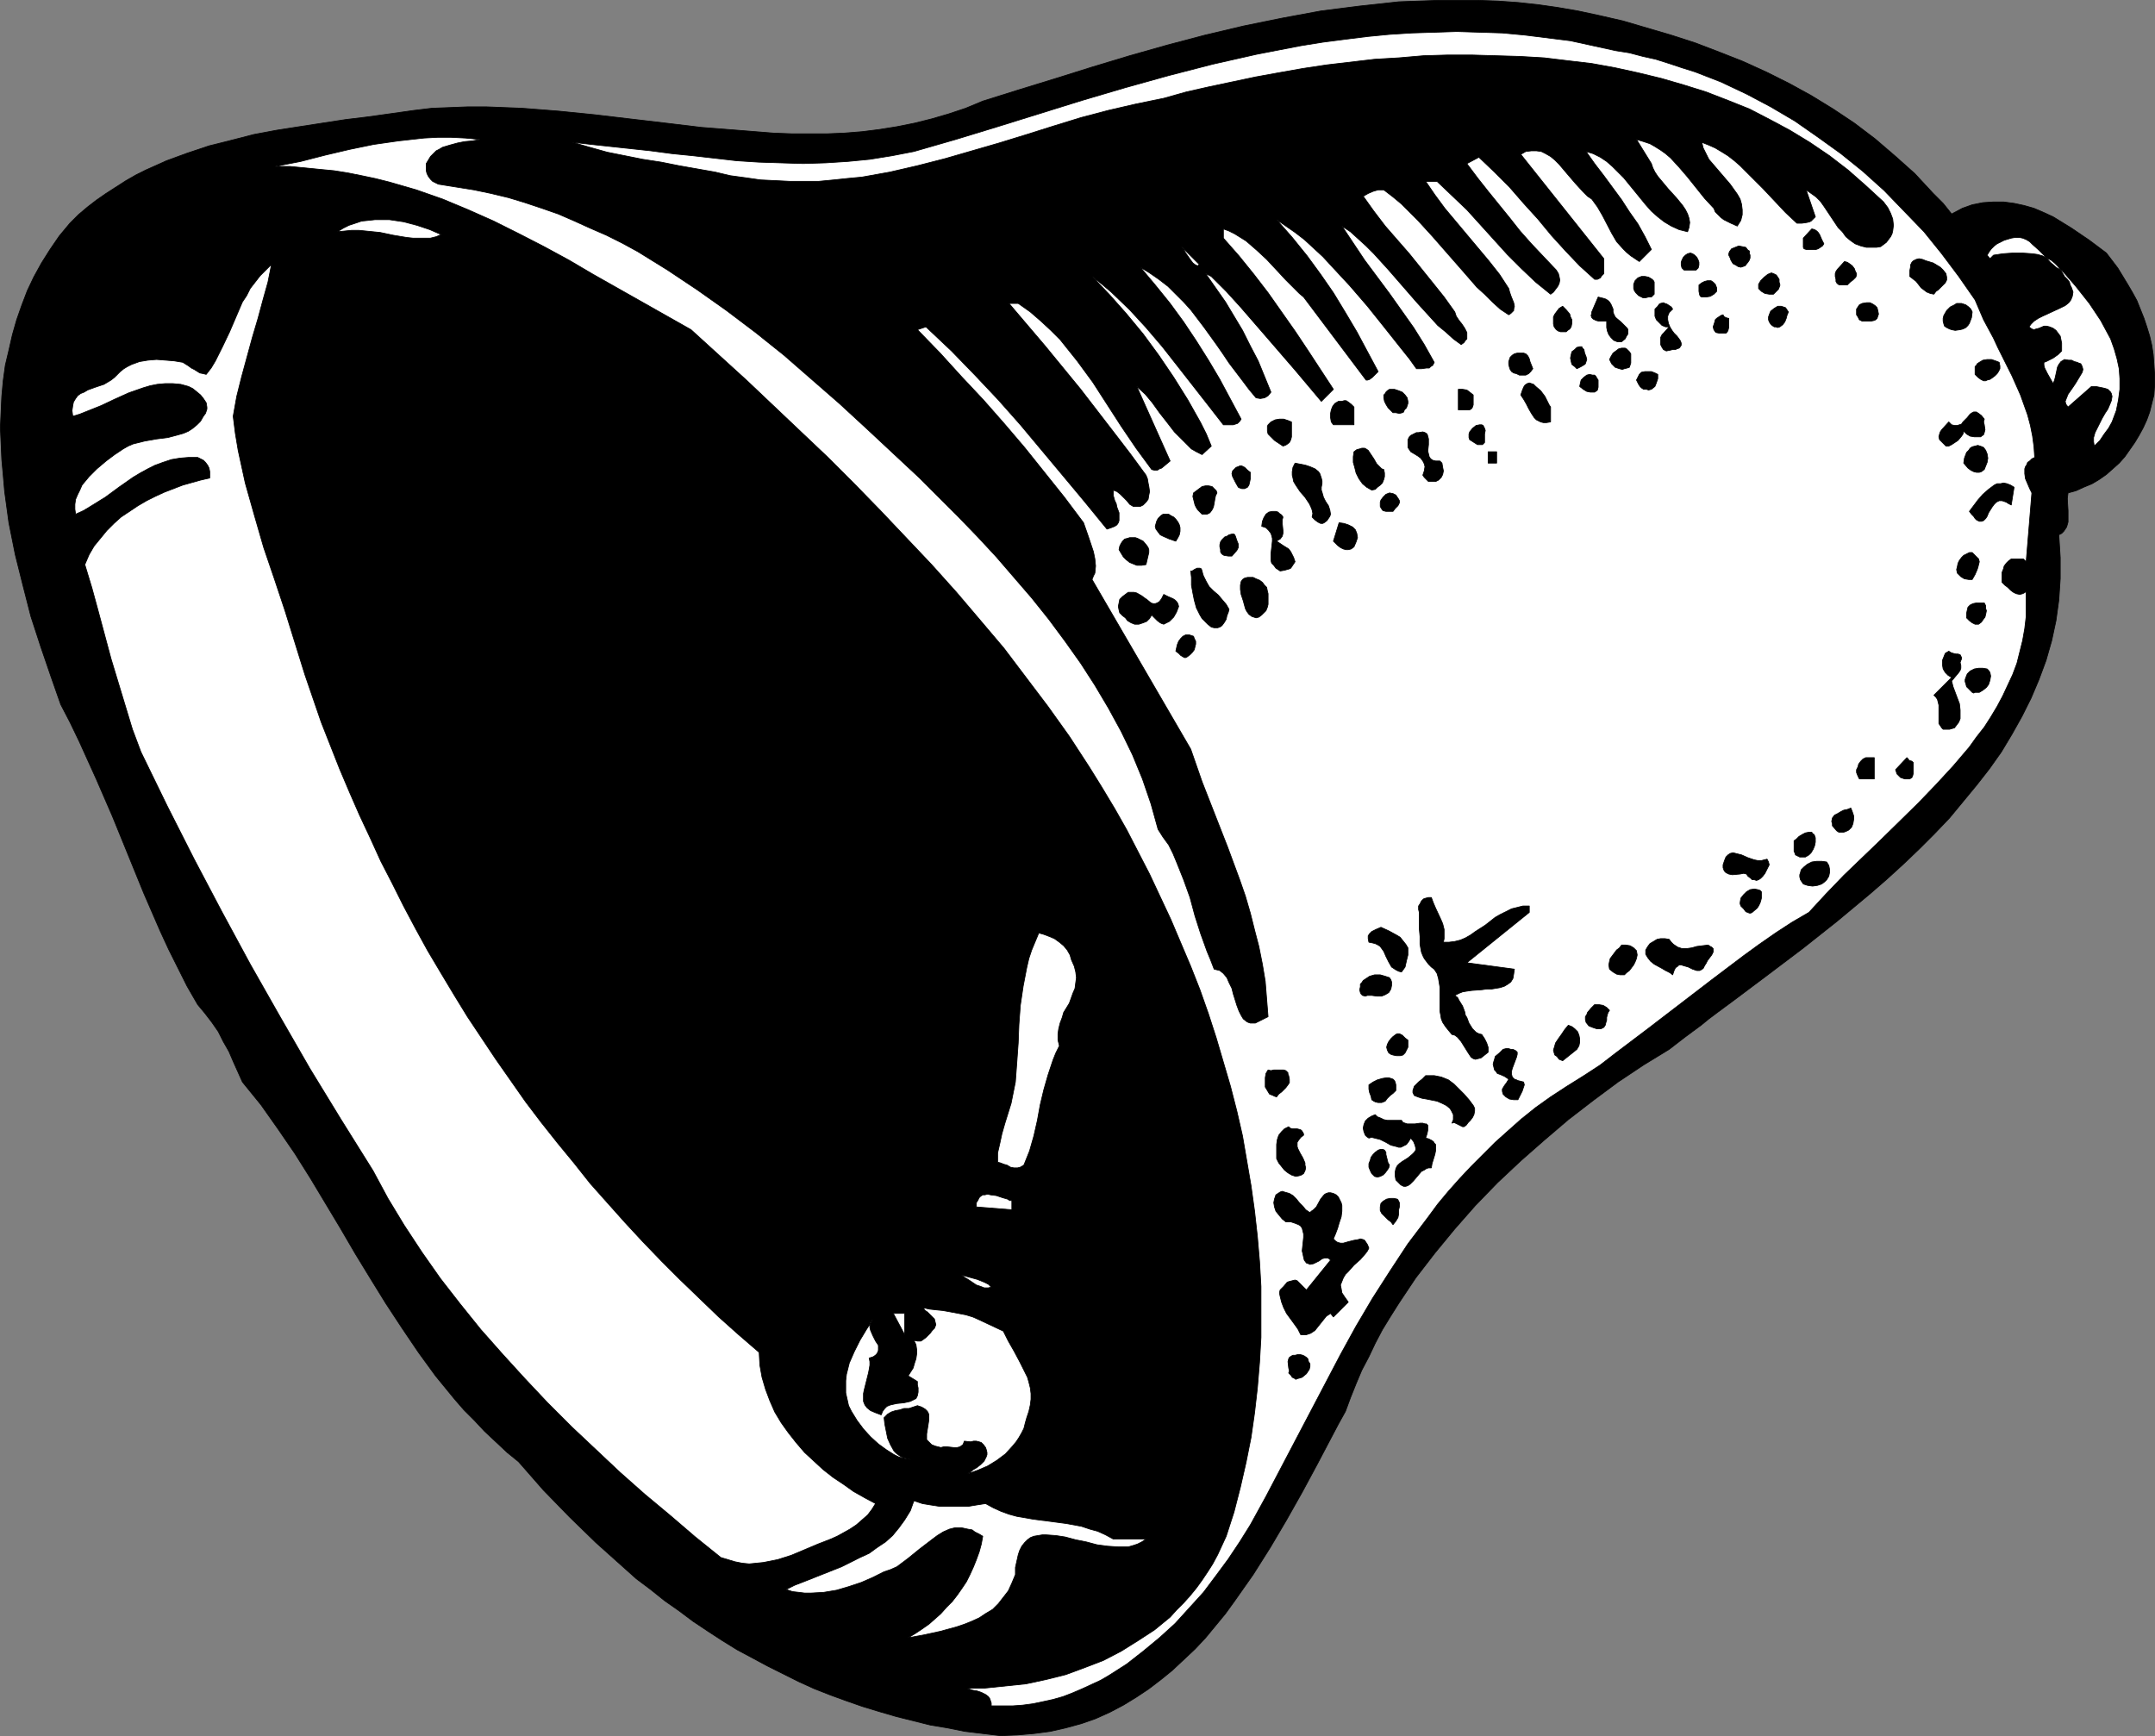 <?xml version="1.0" encoding="UTF-8" standalone="no"?>
<svg
   version="1.0"
   width="129.809mm"
   height="104.576mm"
   id="svg87"
   sodipodi:docname="Bell 11.wmf"
   xmlns:inkscape="http://www.inkscape.org/namespaces/inkscape"
   xmlns:sodipodi="http://sodipodi.sourceforge.net/DTD/sodipodi-0.dtd"
   xmlns="http://www.w3.org/2000/svg"
   xmlns:svg="http://www.w3.org/2000/svg">
  <rect width="100%" height="100%" fill="#808080" stroke="none"/>
  <sodipodi:namedview
     id="namedview87"
     pagecolor="#ffffff"
     bordercolor="#000000"
     borderopacity="0.25"
     inkscape:showpageshadow="2"
     inkscape:pageopacity="0.0"
     inkscape:pagecheckerboard="0"
     inkscape:deskcolor="#d1d1d1"
     inkscape:document-units="mm" />
  <defs
     id="defs1">
    <pattern
       id="WMFhbasepattern"
       patternUnits="userSpaceOnUse"
       width="6"
       height="6"
       x="0"
       y="0" />
  </defs>
  <path
     style="fill:#000000;fill-opacity:1;fill-rule:evenodd;stroke:#000000;stroke-width:0.162px;stroke-linecap:round;stroke-linejoin:round;stroke-miterlimit:4;stroke-dasharray:none;stroke-opacity:1"
     d="m 444.319,48.719 2.424,-1.293 2.262,-0.808 2.424,-0.485 2.424,-0.162 h 2.262 l 2.424,0.323 2.262,0.485 2.262,0.646 2.262,0.97 2.101,0.97 2.101,1.293 2.101,1.293 4.04,2.747 3.878,2.909 2.586,3.393 2.262,3.717 1.131,1.939 0.97,1.777 1.616,4.04 0.646,1.939 0.646,2.101 0.485,2.101 0.323,2.101 0.162,2.262 0.162,2.262 v 2.424 l -0.162,2.262 -0.485,1.939 -0.485,1.939 -0.646,1.777 -0.808,1.777 -0.97,1.777 -0.97,1.616 -1.131,1.616 -1.131,1.616 -1.293,1.454 -1.454,1.293 -1.454,1.293 -1.616,1.131 -1.616,0.97 -1.939,0.808 -1.778,0.808 -1.778,0.485 -0.162,1.293 0.162,2.747 v 1.293 1.293 l -0.323,1.131 -0.323,0.485 -0.323,0.485 -0.485,0.485 -0.646,0.323 0.162,2.585 0.162,2.585 v 2.424 2.424 l -0.323,4.848 -0.646,4.686 -0.97,4.524 -1.293,4.525 -1.616,4.363 -1.778,4.201 -2.101,4.201 -2.262,4.04 -2.424,4.04 -2.747,3.878 -2.909,3.717 -3.07,3.717 -3.07,3.717 -3.394,3.555 -3.555,3.555 -3.555,3.393 -3.717,3.393 -3.717,3.232 -7.757,6.464 -7.757,6.14 -7.918,5.979 -3.878,2.909 -3.878,2.909 -3.717,2.747 -1.939,1.454 -1.778,1.454 -3.717,2.747 -3.555,2.747 -5.818,3.555 -5.818,3.878 -5.656,4.201 -5.656,4.363 -5.494,4.686 -5.333,4.686 -5.333,5.009 -5.01,5.171 -4.686,5.332 -4.525,5.494 -4.363,5.656 -1.939,2.909 -1.939,2.909 -1.939,3.07 -1.778,2.909 -1.616,3.07 -1.454,3.07 -1.616,3.07 -1.293,3.07 -1.293,3.232 -1.131,3.07 -1.616,2.909 -1.616,3.07 -3.232,6.14 -3.394,6.302 -3.555,6.302 -3.717,6.302 -3.878,6.14 -4.202,5.979 -2.101,2.909 -2.262,2.747 -2.262,2.747 -2.424,2.585 -2.586,2.424 -2.586,2.424 -2.586,2.101 -2.747,2.101 -2.909,1.939 -2.909,1.777 -3.07,1.616 -3.232,1.454 -3.232,1.131 -3.555,0.97 -3.555,0.808 -3.717,0.485 -3.717,0.323 -3.878,0.162 -4.04,-0.485 -4.04,-0.485 -4.04,-0.808 -3.878,-0.646 -3.878,-0.97 -3.878,-0.97 -3.878,-1.131 -3.717,-1.131 -3.717,-1.293 -3.555,-1.293 -3.717,-1.454 -3.555,-1.616 -3.555,-1.777 -3.555,-1.777 -6.949,-3.717 -3.394,-2.101 -3.232,-2.101 -3.394,-2.262 -3.232,-2.424 -3.232,-2.262 -3.232,-2.585 -3.232,-2.424 -3.07,-2.747 -6.141,-5.494 -5.979,-5.817 -5.979,-6.14 -5.656,-6.464 -2.586,-2.101 -2.586,-2.424 -2.586,-2.424 -2.262,-2.424 -2.424,-2.424 -2.101,-2.424 -4.363,-5.332 -3.878,-5.332 -3.717,-5.494 -3.717,-5.656 -3.394,-5.494 -3.555,-5.817 -3.394,-5.817 -6.787,-11.311 -3.555,-5.656 -3.878,-5.656 -3.878,-5.494 -4.202,-5.171 -2.101,-4.686 -0.97,-2.262 -1.293,-2.262 -1.131,-2.262 -1.454,-2.101 -1.616,-2.101 -1.616,-1.939 -2.424,-4.201 -2.101,-4.201 -2.101,-4.201 -1.939,-4.201 -3.717,-8.564 -7.11,-17.452 -3.717,-8.564 -3.878,-8.564 -2.101,-4.363 -2.101,-4.04 -2.262,-6.464 L 9.292,147.289 7.03,140.34 5.252,133.392 3.474,126.282 2.02,119.011 1.05,111.901 0.727,108.184 0.404,104.629 0.242,100.913 0.081,97.358 0.242,93.803 0.404,90.248 0.727,86.693 1.212,83.138 2.02,79.744 2.828,76.189 3.798,72.796 4.929,69.564 6.222,66.171 l 1.454,-3.07 1.778,-3.232 1.939,-3.07 2.101,-3.07 2.424,-2.909 1.939,-1.939 2.101,-1.777 2.101,-1.616 2.101,-1.454 2.262,-1.454 2.262,-1.454 2.262,-1.293 2.262,-1.131 4.686,-2.101 4.848,-1.777 4.848,-1.616 5.171,-1.293 5.01,-1.293 5.171,-0.97 5.171,-0.808 10.504,-1.616 5.333,-0.646 10.342,-1.454 4.04,-0.485 4.202,-0.162 4.04,-0.162 h 4.04 l 8.242,0.323 8.242,0.646 8.08,0.808 8.242,0.97 8.242,0.97 8.08,0.97 8.242,0.646 8.08,0.646 4.202,0.162 h 4.04 4.04 l 3.878,-0.162 4.04,-0.323 3.878,-0.485 4.04,-0.646 4.04,-0.808 3.878,-0.97 3.878,-1.131 3.878,-1.293 3.878,-1.616 8.242,-2.585 8.403,-2.585 8.242,-2.585 8.565,-2.585 8.565,-2.424 8.565,-2.262 8.888,-2.101 8.726,-1.777 8.726,-1.616 8.888,-1.131 4.525,-0.485 4.363,-0.485 4.525,-0.162 4.525,-0.162 h 4.525 4.525 l 4.525,0.162 4.525,0.323 4.525,0.485 4.525,0.646 4.686,0.808 4.525,0.97 5.656,1.293 5.494,1.616 5.494,1.616 5.494,1.777 5.494,2.101 5.333,2.101 5.333,2.424 5.171,2.585 5.01,2.747 5.01,3.07 4.848,3.232 4.686,3.555 4.525,3.878 4.525,4.04 4.202,4.525 2.262,2.262 z"
     id="path1" />
  <path
     style="fill:#ffffff;fill-opacity:1;fill-rule:evenodd;stroke:#000000;stroke-width:0.162px;stroke-linecap:round;stroke-linejoin:round;stroke-miterlimit:4;stroke-dasharray:none;stroke-opacity:1"
     d="m 449.651,68.272 1.939,4.525 2.262,4.201 0.97,2.101 1.131,2.262 2.101,4.201 1.939,4.363 0.808,2.262 0.808,2.262 0.646,2.424 0.485,2.424 0.323,2.424 0.162,2.424 -0.646,0.323 -0.485,0.485 -0.485,0.323 -0.162,0.485 -0.323,0.485 -0.162,0.485 v 1.131 l 0.162,1.131 0.485,1.131 0.485,1.131 0.485,0.97 -1.293,15.674 -0.323,-0.323 -0.323,-0.323 h -0.485 -2.262 l -0.646,0.485 -0.485,0.485 -0.485,0.646 -0.162,0.646 -0.323,0.808 v 0.646 1.616 l 0.646,0.646 0.646,0.485 0.646,0.646 0.646,0.485 0.646,0.323 0.808,0.162 0.646,-0.162 0.323,-0.162 0.485,-0.323 v 2.909 2.747 l -0.323,2.747 -0.485,2.747 -0.646,2.585 -0.646,2.585 -0.97,2.585 -1.131,2.424 -1.131,2.424 -1.293,2.424 -1.454,2.424 -1.454,2.262 -1.778,2.262 -1.616,2.262 -3.717,4.363 -3.878,4.201 -4.04,4.201 -8.565,8.403 -8.403,8.079 -4.04,4.201 -3.878,4.201 -3.878,2.262 -3.717,2.424 -3.717,2.585 -3.555,2.585 -7.272,5.494 -14.544,11.15 -7.272,5.494 -3.555,2.747 -3.717,2.424 -3.878,2.424 -3.717,2.424 -3.394,2.424 -3.232,2.585 -2.909,2.585 -3.07,2.747 -2.747,2.747 -2.747,2.747 -2.586,2.747 -2.586,2.909 -2.424,2.909 -2.262,3.07 -4.525,5.979 -4.04,6.14 -4.04,6.302 -3.717,6.302 -3.555,6.464 -6.787,12.927 -6.787,12.927 -3.394,6.464 -3.555,6.464 -2.424,3.878 -2.586,3.878 -2.747,3.717 -2.909,3.878 -3.232,3.555 -3.232,3.555 -3.555,3.232 -3.717,3.07 -3.717,2.909 -4.04,2.585 -1.939,1.131 -2.101,0.97 -2.101,0.97 -2.262,0.97 -2.101,0.808 -2.262,0.646 -2.262,0.485 -2.262,0.485 -2.424,0.323 -2.262,0.162 h -2.424 -2.424 v -0.646 l -0.162,-0.485 -0.162,-0.485 -0.323,-0.485 -0.646,-0.485 -0.97,-0.485 -0.97,-0.323 -0.97,-0.162 -0.97,-0.323 -0.97,-0.162 h 4.686 l 4.686,-0.485 4.686,-0.485 4.525,-0.97 4.525,-1.131 4.363,-1.616 4.202,-1.616 4.04,-2.101 3.878,-2.424 3.717,-2.424 3.555,-2.909 1.454,-1.616 1.616,-1.616 1.454,-1.616 1.454,-1.777 1.293,-1.777 1.293,-1.939 1.131,-1.777 1.131,-2.101 0.97,-2.101 0.97,-2.101 1.778,-5.494 1.454,-5.656 1.293,-5.656 1.131,-5.656 0.808,-5.656 0.646,-5.656 0.485,-5.817 0.323,-5.656 v -5.817 -5.817 l -0.323,-5.656 -0.485,-5.656 -0.646,-5.817 -0.808,-5.817 -0.97,-5.656 -0.97,-5.656 -1.293,-5.656 -1.454,-5.656 -1.616,-5.494 -1.616,-5.494 -1.778,-5.494 -1.939,-5.494 -2.101,-5.332 -2.262,-5.332 -2.262,-5.332 -4.848,-10.342 -2.586,-5.009 -2.586,-5.009 -2.747,-4.848 -2.909,-4.848 -2.909,-4.686 -4.525,-6.948 -4.848,-6.787 -5.01,-6.625 -5.01,-6.625 -5.333,-6.302 -5.494,-6.464 -5.656,-6.302 -5.818,-6.14 -5.818,-6.14 -5.979,-6.14 -5.979,-5.979 -6.141,-5.817 -12.443,-11.796 -12.605,-11.473 -11.15,-6.302 -11.15,-6.302 -5.494,-3.232 -5.656,-3.07 -5.656,-2.909 -5.818,-2.909 -5.818,-2.585 -5.818,-2.424 L 94.778,43.225 88.638,41.448 85.406,40.64 82.335,39.993 79.103,39.347 76.033,38.862 72.639,38.539 69.407,38.216 66.014,37.893 h -3.394 l 5.818,-1.131 5.656,-1.454 5.494,-1.293 5.494,-1.131 5.656,-0.808 2.909,-0.323 2.909,-0.323 3.07,-0.162 h 3.07 l 3.232,0.162 3.394,0.323 -1.778,0.323 -1.778,0.162 -1.616,0.323 -1.778,0.485 -1.616,0.485 -0.808,0.485 -0.646,0.323 -0.646,0.646 -0.646,0.646 -0.485,0.808 -0.485,0.808 v 0.808 0.808 l 0.162,0.646 0.323,0.646 0.485,0.646 0.485,0.485 0.646,0.323 0.646,0.323 4.04,0.646 4.04,0.646 3.878,0.808 4.04,0.97 3.717,1.131 3.878,1.293 3.717,1.293 3.717,1.616 3.555,1.616 3.717,1.616 3.555,1.777 3.555,1.939 3.394,2.101 3.394,2.101 6.787,4.525 6.626,4.686 6.626,5.009 6.464,5.171 6.302,5.494 6.302,5.494 6.141,5.656 12.12,11.311 8.888,8.887 4.363,4.524 4.202,4.524 4.04,4.686 4.04,4.686 3.878,4.848 3.717,5.009 3.555,5.009 3.232,5.009 3.07,5.171 2.909,5.332 2.586,5.332 2.262,5.494 1.939,5.656 0.808,2.909 0.808,2.909 1.131,1.777 1.293,1.777 0.97,1.939 0.808,1.939 1.616,4.04 1.454,4.04 1.131,4.201 1.293,4.04 1.454,4.04 0.808,1.939 0.808,2.101 1.293,0.323 0.808,0.646 0.808,0.97 0.485,1.131 0.646,1.293 0.323,1.293 0.808,2.585 0.485,1.293 0.485,0.97 0.485,0.808 0.808,0.646 0.323,0.162 0.485,0.162 h 0.485 0.646 l 0.646,-0.323 0.646,-0.323 0.646,-0.323 0.97,-0.485 -0.323,-4.04 -0.323,-4.04 -0.646,-3.878 -0.808,-4.04 -0.97,-3.717 -0.97,-3.878 -1.131,-3.878 -1.293,-3.717 -2.747,-7.433 -5.818,-14.866 -2.586,-7.433 -22.462,-38.62 0.323,-0.808 0.323,-0.646 0.162,-1.616 -0.162,-1.616 -0.323,-1.616 -1.131,-3.393 -1.131,-3.232 -4.363,-5.817 -4.525,-5.656 -4.525,-5.656 -4.686,-5.494 -4.686,-5.332 -5.01,-5.332 -4.848,-5.332 -5.171,-5.332 1.939,-0.646 2.909,2.747 2.909,2.747 5.333,5.494 5.333,5.656 5.01,5.656 9.858,11.796 4.848,5.817 5.01,6.14 0.97,-0.323 0.808,-0.323 0.485,-0.323 0.323,-0.485 0.162,-0.485 v -0.646 -0.485 -0.646 l -0.485,-1.293 -0.162,-0.808 -0.323,-0.646 -0.323,-1.131 v -0.646 -0.646 l 0.323,0.162 0.485,0.162 0.808,0.646 1.454,1.454 0.646,0.808 0.808,0.485 h 0.485 0.485 0.646 l 0.646,-0.323 0.646,-0.646 0.485,-0.646 0.162,-0.97 0.162,-0.808 -0.162,-1.131 -0.162,-0.808 -0.162,-0.97 -0.323,-0.808 -3.555,-4.848 -3.717,-4.848 -7.595,-9.857 -8.08,-9.857 -8.242,-9.695 h 2.101 l 2.747,1.939 2.424,2.101 2.262,2.101 2.101,2.101 1.939,2.424 1.939,2.424 3.555,4.848 6.464,10.019 3.394,5.009 1.778,2.424 1.778,2.424 0.646,0.162 h 0.646 l 0.485,-0.323 0.485,-0.162 1.939,-1.616 -7.595,-16.967 1.939,1.777 1.616,1.939 1.616,2.262 1.778,2.262 1.616,2.101 1.939,1.939 0.97,0.97 0.97,0.97 1.131,0.646 1.293,0.646 2.101,-1.939 -1.131,-2.747 -1.293,-2.585 -2.909,-5.171 -3.232,-5.171 -3.394,-5.009 -3.555,-4.848 -3.878,-4.686 -3.878,-4.363 -3.878,-4.04 2.262,1.777 2.101,1.777 4.202,4.04 3.717,4.04 3.717,4.363 3.555,4.525 6.949,8.887 3.394,4.363 h 1.131 1.131 l 0.485,-0.162 0.485,-0.162 0.485,-0.485 0.323,-0.485 -2.424,-4.525 -2.424,-4.525 -2.586,-4.363 -2.747,-4.363 -2.909,-4.363 -3.07,-4.201 -3.394,-4.201 -3.394,-4.04 2.101,1.293 2.101,1.454 2.101,1.616 1.778,1.777 1.778,1.777 1.616,1.777 3.07,4.04 2.909,4.04 1.454,2.101 1.293,1.939 3.07,4.04 1.454,1.939 1.616,1.939 0.97,0.162 0.97,-0.162 0.808,-0.485 0.646,-0.808 -1.454,-3.555 -1.454,-3.555 -1.778,-3.393 -1.778,-3.555 -1.939,-3.232 -1.939,-3.232 -2.262,-3.232 -2.262,-3.232 1.293,0.646 3.394,3.393 3.232,3.555 6.302,7.272 6.141,7.11 5.979,7.11 2.747,-2.747 -5.818,-8.887 -2.909,-4.363 -3.07,-4.363 -3.07,-4.363 -3.232,-4.201 -3.394,-4.201 -3.555,-4.04 v -2.101 l 1.293,0.485 1.293,0.646 1.293,0.808 1.293,0.808 2.424,2.101 2.262,2.101 2.262,2.424 2.101,2.262 2.101,2.101 0.97,0.97 0.97,0.808 14.221,18.906 h 0.323 l 0.485,-0.162 0.646,-0.485 0.646,-0.646 0.646,-0.646 -2.424,-4.525 -2.424,-4.525 -2.586,-4.363 -2.747,-4.525 -2.909,-4.201 -3.07,-4.201 -3.394,-4.201 -3.555,-4.04 2.101,1.454 2.101,1.454 2.101,1.616 2.101,1.939 2.101,1.939 1.939,2.101 4.202,4.525 4.04,4.686 3.878,4.848 3.717,4.686 1.939,2.424 1.616,2.262 h 1.131 l 1.131,-0.162 h 0.646 l 0.323,-0.323 0.485,-0.323 0.323,-0.646 -2.262,-4.04 -2.424,-3.878 -2.747,-3.878 -2.747,-3.878 -5.656,-7.595 -2.586,-3.878 -2.586,-3.878 1.939,1.293 1.778,1.616 1.778,1.616 1.778,1.777 3.232,3.555 6.464,7.433 3.232,3.555 1.616,1.777 1.778,1.454 1.778,1.616 1.778,1.293 0.646,-0.485 0.323,-0.485 0.323,-0.323 v -0.646 -0.323 -0.485 l -0.485,-0.97 -0.646,-0.97 -0.646,-0.808 -0.646,-0.97 -0.323,-0.97 -2.424,-3.393 -2.586,-3.232 -5.333,-6.625 -5.494,-6.302 -2.586,-3.393 -2.424,-3.393 1.131,-0.646 1.131,-0.485 1.131,-0.323 h 0.646 0.646 l 2.101,1.616 1.939,1.616 1.778,1.777 1.939,1.939 3.394,3.717 3.394,3.878 3.394,3.878 3.232,3.717 1.778,1.616 1.778,1.777 1.778,1.616 1.939,1.293 0.485,-0.323 0.323,-0.323 0.323,-0.323 v -0.323 l 0.162,-0.646 -0.162,-0.808 -0.646,-1.616 -0.323,-0.97 -0.162,-0.646 -2.101,-3.232 -2.424,-3.07 -5.01,-5.979 -5.01,-5.979 -2.262,-3.07 -2.101,-3.07 h 2.586 l 3.394,3.232 3.394,3.232 3.07,3.393 3.07,3.393 3.07,3.393 3.232,3.232 3.232,3.07 3.394,2.747 0.646,-0.485 0.485,-0.646 0.485,-0.646 0.323,-0.646 0.162,-0.808 -0.162,-0.808 -0.162,-0.646 -0.485,-0.808 -2.909,-3.07 -2.747,-2.909 -2.586,-2.909 -2.424,-3.07 -4.848,-5.979 -2.424,-3.07 -2.424,-3.232 2.747,-1.454 3.555,3.393 3.394,3.393 3.232,3.717 3.232,3.555 3.07,3.717 3.232,3.555 3.232,3.393 3.394,3.07 h 0.485 0.162 l 0.646,-0.323 0.323,-0.485 0.485,-0.485 V 58.899 l -18.907,-23.754 1.131,-0.646 1.293,-0.162 h 1.131 l 1.131,0.162 0.97,0.485 1.131,0.646 0.97,0.808 0.97,0.97 1.778,2.101 1.939,2.262 1.778,1.939 0.97,0.97 0.97,0.646 1.293,1.777 1.131,1.939 2.101,4.04 1.131,1.939 1.454,1.616 0.808,0.808 0.97,0.808 0.97,0.646 0.97,0.646 2.747,-2.747 -1.454,-2.909 -1.616,-2.909 -1.939,-2.747 -1.778,-2.747 -4.04,-5.494 -2.101,-2.747 -1.939,-2.747 1.616,0.485 1.616,0.808 1.454,0.97 1.293,1.131 1.293,1.293 1.293,1.293 5.01,6.14 1.293,1.454 1.454,1.293 1.454,1.131 1.616,0.97 1.778,0.808 1.939,0.485 0.323,-0.97 0.162,-1.131 -0.162,-0.97 -0.323,-0.97 -0.485,-0.97 -0.646,-0.97 -1.454,-1.777 -1.778,-1.939 -1.616,-1.939 -0.808,-0.97 -0.646,-0.97 -0.485,-0.97 -0.323,-0.97 -3.394,-5.494 1.616,0.485 1.454,0.485 1.131,0.646 1.293,0.808 1.131,0.808 1.131,0.97 1.939,2.101 1.939,2.262 1.939,2.424 1.939,2.424 2.101,2.262 0.323,0.808 0.646,0.646 0.646,0.646 0.646,0.485 1.616,0.808 1.454,0.646 0.808,-1.293 0.323,-1.293 v -1.131 l -0.162,-1.293 -0.323,-1.131 -0.646,-1.131 -0.808,-1.131 -0.808,-1.131 -1.939,-2.262 -1.939,-2.262 -0.97,-1.131 -0.646,-1.293 -0.646,-1.293 -0.323,-1.293 1.616,0.646 1.454,0.646 1.616,0.97 1.293,0.808 1.454,1.131 1.293,1.131 2.586,2.585 2.586,2.585 2.586,2.747 2.586,2.747 2.586,2.424 h 1.131 l 1.131,-0.162 0.646,-0.162 0.323,-0.162 0.485,-0.485 0.485,-0.485 -2.101,-6.14 1.131,0.808 1.131,0.808 0.97,0.97 0.808,1.131 1.616,2.424 1.616,2.424 0.97,0.97 0.808,1.131 0.97,0.808 1.131,0.808 1.293,0.485 1.293,0.323 h 1.454 0.808 l 0.97,-0.162 0.646,-0.485 0.646,-0.485 0.485,-0.646 0.485,-0.646 0.323,-0.646 0.162,-0.646 0.162,-1.293 -0.162,-1.454 -0.485,-1.293 -0.646,-1.293 -0.97,-1.293 -4.04,-3.717 -4.04,-3.555 -4.202,-3.232 -4.525,-3.07 -4.525,-2.747 -4.525,-2.424 -4.686,-2.424 -4.848,-1.939 -5.01,-1.939 -5.171,-1.616 -5.01,-1.454 -5.333,-1.293 -5.171,-1.131 -5.333,-0.97 -5.494,-0.646 -5.333,-0.646 -5.494,-0.323 -5.494,-0.162 -5.494,-0.162 h -5.494 l -5.494,0.162 -5.656,0.485 -5.494,0.323 -5.494,0.646 -5.494,0.646 -5.333,0.808 -5.494,0.97 -5.333,0.97 -5.333,1.131 -5.333,1.131 -5.01,1.131 -5.171,1.454 -6.302,1.293 -6.302,1.454 -6.141,1.616 -6.302,1.939 -6.141,1.939 -6.302,1.939 -6.141,1.777 -6.141,1.777 -6.302,1.616 -6.302,1.454 -6.302,1.131 -3.394,0.323 -3.07,0.323 -3.394,0.323 h -3.232 -3.394 l -3.232,-0.162 -3.394,-0.162 -3.394,-0.485 -3.555,-0.485 -3.394,-0.808 -8.242,-1.454 -4.04,-0.808 -4.202,-0.646 -8.08,-1.616 -4.04,-1.131 -3.878,-1.131 4.202,0.485 4.525,0.485 4.525,0.485 4.525,0.485 4.848,0.646 4.848,0.485 9.858,1.131 5.01,0.323 5.01,0.162 5.171,0.162 5.171,-0.162 5.01,-0.323 5.01,-0.485 5.01,-0.808 5.01,-0.97 9.534,-2.747 9.534,-2.909 19.23,-5.979 9.858,-2.909 9.858,-2.747 10.019,-2.585 10.019,-2.262 5.01,-0.97 5.01,-0.97 5.01,-0.808 5.01,-0.646 5.171,-0.646 5.01,-0.485 5.171,-0.323 5.171,-0.162 5.01,-0.162 5.171,0.162 5.171,0.162 5.171,0.485 5.171,0.646 5.171,0.646 5.171,1.131 5.171,1.131 3.07,0.485 3.07,0.808 2.909,0.646 3.07,0.97 2.909,0.97 3.07,0.97 5.818,2.262 5.818,2.747 5.494,2.909 5.494,3.232 5.333,3.717 5.171,3.717 5.01,4.04 4.848,4.363 4.525,4.686 4.525,4.686 4.04,5.009 3.878,5.171 z"
     id="path2" />
  <path
     style="fill:#ffffff;fill-opacity:1;fill-rule:evenodd;stroke:#000000;stroke-width:0.162px;stroke-linecap:round;stroke-linejoin:round;stroke-miterlimit:4;stroke-dasharray:none;stroke-opacity:1"
     d="m 100.434,53.405 -1.131,0.485 -1.293,0.323 H 96.717 95.425 93.97 L 92.516,54.052 89.607,53.567 86.537,52.921 83.305,52.597 81.689,52.436 H 80.073 l -1.616,0.162 -1.616,0.162 1.293,-0.808 1.293,-0.646 1.454,-0.485 1.454,-0.485 1.616,-0.162 1.454,-0.162 h 1.616 1.616 l 3.232,0.485 3.07,0.808 2.909,0.97 z"
     id="path3" />
  <path
     style="fill:#000000;fill-opacity:1;fill-rule:evenodd;stroke:#000000;stroke-width:0.162px;stroke-linecap:round;stroke-linejoin:round;stroke-miterlimit:4;stroke-dasharray:none;stroke-opacity:1"
     d="m 415.231,55.506 -0.323,0.485 -0.485,0.323 -0.485,0.323 -0.485,0.162 h -1.131 -1.131 l -0.485,-0.162 -0.162,-0.323 v -0.646 -1.454 l 1.939,-2.101 0.646,0.162 0.485,0.323 0.323,0.323 0.323,0.485 0.485,1.131 z"
     id="path4" />
  <path
     style="fill:#ffffff;fill-opacity:1;fill-rule:evenodd;stroke:#000000;stroke-width:0.162px;stroke-linecap:round;stroke-linejoin:round;stroke-miterlimit:4;stroke-dasharray:none;stroke-opacity:1"
     d="m 469.367,61.485 3.232,3.717 3.07,3.878 1.293,1.939 1.293,1.939 1.131,2.101 1.131,2.101 0.808,2.262 0.646,2.262 0.485,2.262 0.162,2.262 v 2.424 l -0.323,2.424 -0.485,2.424 -0.97,2.585 -0.808,1.454 -0.97,1.293 -0.97,1.454 -0.646,0.646 -0.646,0.646 -0.162,-0.97 v -0.97 l 0.323,-1.131 0.485,-0.97 1.131,-2.262 0.646,-1.131 0.646,-0.97 0.485,-1.131 0.323,-0.808 0.162,-0.97 -0.162,-0.646 -0.162,-0.323 -0.323,-0.323 -0.323,-0.323 -0.485,-0.162 -0.646,-0.162 -0.808,-0.162 -0.808,-0.162 h -0.97 l -5.333,4.686 -0.485,-0.646 -0.162,-0.646 0.323,-0.808 0.323,-0.808 1.131,-1.616 0.646,-0.97 0.485,-0.808 0.485,-0.808 0.485,-0.808 0.162,-0.646 -0.162,-0.646 -0.323,-0.646 -0.485,-0.162 -0.323,-0.162 -0.646,-0.162 -0.646,-0.323 h -0.646 l -0.97,-0.162 -0.808,0.485 -0.485,0.646 -0.323,0.646 -0.162,0.808 -0.323,1.454 -0.162,0.646 -0.323,0.808 -0.646,-1.131 -0.646,-1.131 -0.646,-1.293 -0.162,-0.646 v -0.646 l 0.485,-0.162 0.646,-0.323 0.97,-0.485 1.131,-0.808 0.323,-0.323 0.485,-0.485 v -0.97 -0.808 l -0.162,-0.808 -0.162,-0.808 -0.485,-0.646 -0.485,-0.646 -0.646,-0.485 -0.808,-0.323 -0.646,-0.162 h -0.646 l -1.131,0.485 -0.646,0.162 -0.485,0.162 -0.485,-0.162 -0.646,-0.485 0.485,-0.646 0.646,-0.646 0.97,-0.646 0.97,-0.485 2.101,-0.97 2.101,-0.97 0.97,-0.485 0.808,-0.646 0.485,-0.646 0.323,-0.808 0.162,-0.97 -0.162,-0.485 -0.162,-0.485 -0.323,-0.646 -0.162,-0.646 -0.485,-0.646 -0.646,-0.646 -0.646,-1.131 -0.808,-1.131 -0.808,-0.808 -0.808,-0.646 -0.97,-0.485 -0.97,-0.485 -1.131,-0.323 -1.131,-0.162 -2.262,-0.162 h -2.262 l -2.262,0.162 -2.101,0.323 -0.808,0.808 -0.646,-0.808 0.485,-0.808 0.485,-0.646 0.646,-0.646 0.646,-0.485 1.616,-0.808 1.616,-0.485 0.97,-0.162 h 0.808 l 0.808,0.162 0.808,0.323 0.808,0.485 0.646,0.646 1.454,1.293 0.646,0.646 0.646,0.646 1.293,1.454 1.293,1.131 0.485,0.323 z"
     id="path5" />
  <path
     style="fill:#ffffff;fill-opacity:1;fill-rule:evenodd;stroke:#000000;stroke-width:0.162px;stroke-linecap:round;stroke-linejoin:round;stroke-miterlimit:4;stroke-dasharray:none;stroke-opacity:1"
     d="m 273.023,60.192 -0.162,0.162 -0.162,0.162 -0.485,-0.162 -0.646,-0.485 -0.485,-0.646 -1.131,-1.616 -0.485,-0.808 -0.485,-0.646 z"
     id="path6" />
  <path
     style="fill:#000000;fill-opacity:1;fill-rule:evenodd;stroke:#000000;stroke-width:0.162px;stroke-linecap:round;stroke-linejoin:round;stroke-miterlimit:4;stroke-dasharray:none;stroke-opacity:1"
     d="m 398.263,57.607 0.162,0.485 v 0.646 l -0.162,0.485 -0.323,0.485 -0.646,0.808 -0.97,0.323 -0.646,-0.162 -0.485,-0.323 -0.646,-0.323 -0.485,-0.808 -0.162,-0.485 -0.323,-0.646 v -0.323 l 0.162,-0.485 0.485,-0.646 0.808,-0.323 0.808,-0.323 0.808,0.162 0.808,0.162 0.485,0.646 0.323,0.162 z"
     id="path7" />
  <path
     style="fill:#000000;fill-opacity:1;fill-rule:evenodd;stroke:#000000;stroke-width:0.162px;stroke-linecap:round;stroke-linejoin:round;stroke-miterlimit:4;stroke-dasharray:none;stroke-opacity:1"
     d="m 386.143,61.485 h -2.747 l -0.485,-0.485 -0.162,-0.646 v -0.646 l 0.162,-0.485 0.323,-0.646 0.485,-0.485 0.485,-0.323 0.646,-0.162 0.485,0.162 0.485,0.323 0.485,0.485 0.323,0.646 0.162,0.485 v 0.646 l -0.162,0.646 z"
     id="path8" />
  <path
     style="fill:#000000;fill-opacity:1;fill-rule:evenodd;stroke:#000000;stroke-width:0.162px;stroke-linecap:round;stroke-linejoin:round;stroke-miterlimit:4;stroke-dasharray:none;stroke-opacity:1"
     d="m 443.026,62.293 0.162,0.808 V 63.747 l -0.323,0.646 -0.485,0.485 -1.131,1.131 -0.485,0.323 -0.485,0.646 -0.808,-0.162 -0.808,-0.323 -0.646,-0.485 -0.646,-0.485 -1.131,-1.454 -1.454,-1.131 v -1.293 l 0.162,-0.808 v -0.485 l 0.323,-0.646 0.323,-0.323 0.646,-0.323 0.646,-0.162 0.808,0.162 0.808,0.323 1.616,0.485 0.808,0.485 0.808,0.485 0.646,0.646 z"
     id="path9" />
  <path
     style="fill:#000000;fill-opacity:1;fill-rule:evenodd;stroke:#000000;stroke-width:0.162px;stroke-linecap:round;stroke-linejoin:round;stroke-miterlimit:4;stroke-dasharray:none;stroke-opacity:1"
     d="m 422.664,62.293 v 0.323 l -0.162,0.485 -0.646,0.646 -0.646,0.485 -0.646,0.646 h -0.808 -0.97 l -0.323,-0.162 -0.323,-0.323 -0.162,-0.323 v -0.485 l -0.162,-0.646 v -0.646 l 0.162,-0.485 0.323,-0.485 1.616,-1.777 0.646,0.162 0.485,0.323 0.646,0.485 0.485,0.646 0.162,0.485 z"
     id="path10" />
  <path
     style="fill:#ffffff;fill-opacity:1;fill-rule:evenodd;stroke:#000000;stroke-width:0.162px;stroke-linecap:round;stroke-linejoin:round;stroke-miterlimit:4;stroke-dasharray:none;stroke-opacity:1"
     d="m 53.086,94.772 0.485,3.878 0.646,3.878 0.808,3.717 0.808,3.717 2.101,7.433 2.101,7.272 2.424,7.11 2.424,7.272 2.262,7.272 2.262,7.272 3.717,10.826 2.101,5.332 2.101,5.332 2.262,5.332 2.262,5.171 2.424,5.171 2.424,5.332 2.586,5.009 2.586,5.171 2.747,5.171 2.747,5.009 3.07,5.171 2.909,4.848 3.07,5.009 3.232,4.848 3.232,4.848 6.787,9.695 3.555,4.686 3.717,4.686 3.717,4.524 3.717,4.686 3.878,4.363 4.04,4.524 4.04,4.363 4.202,4.363 4.363,4.363 4.363,4.201 4.363,4.201 4.525,4.04 4.686,4.04 0.162,2.909 0.485,2.747 0.808,2.747 0.97,2.585 1.131,2.585 1.454,2.424 1.616,2.262 1.778,2.262 1.939,2.262 2.101,1.939 2.101,1.939 2.262,1.777 2.424,1.616 2.262,1.616 2.586,1.454 2.424,1.293 -0.808,1.293 -0.97,1.293 -1.293,1.131 -1.293,1.131 -1.454,0.97 -1.454,0.808 -1.454,0.808 -1.454,0.646 -2.909,1.131 -3.07,1.293 -3.07,1.293 -3.07,0.97 -1.616,0.323 -1.616,0.323 -1.616,0.162 -1.616,0.162 -1.616,-0.162 -1.616,-0.323 -1.616,-0.485 -1.616,-0.485 -5.818,-4.686 -5.656,-4.848 -5.818,-4.848 -5.656,-5.009 -5.494,-5.171 -5.494,-5.171 -5.494,-5.494 -5.171,-5.494 -5.01,-5.494 -5.01,-5.656 -4.686,-5.817 -4.525,-5.817 -4.202,-5.979 -4.04,-6.14 -3.717,-6.14 -3.394,-6.302 -7.272,-11.634 -7.11,-11.634 -6.787,-11.796 -6.787,-11.958 -6.464,-11.958 -6.302,-11.958 -6.141,-12.119 -5.979,-12.281 -1.939,-5.171 -1.616,-5.332 -1.616,-5.332 -1.616,-5.332 -2.909,-10.826 -1.454,-5.332 -1.616,-5.332 0.97,-2.262 1.131,-1.939 1.454,-1.777 1.454,-1.777 1.616,-1.616 1.616,-1.454 1.939,-1.293 1.939,-1.293 1.939,-1.131 1.939,-0.97 2.101,-0.97 2.101,-0.808 2.101,-0.808 4.04,-1.131 2.101,-0.485 v -0.808 -0.646 l -0.162,-0.808 -0.323,-0.646 -0.485,-0.646 -0.485,-0.485 -0.646,-0.323 -0.646,-0.323 h -2.101 l -1.939,0.162 -1.939,0.323 -1.939,0.646 -1.778,0.646 -1.616,0.808 -1.778,0.97 -1.616,0.97 -3.232,2.262 -3.07,2.262 -3.394,2.101 -1.616,0.97 -1.778,0.808 -0.162,-1.131 v -1.131 l 0.162,-1.131 0.485,-1.131 0.485,-0.97 0.485,-1.131 0.808,-0.97 0.808,-0.97 1.778,-1.777 2.101,-1.777 1.939,-1.454 1.939,-1.293 1.131,-0.646 1.131,-0.485 2.586,-0.646 2.747,-0.485 2.586,-0.323 2.424,-0.646 1.131,-0.323 1.131,-0.485 0.97,-0.646 0.97,-0.808 0.808,-0.808 0.646,-1.131 0.485,-0.646 0.162,-0.485 0.162,-0.485 v -0.485 l -0.162,-0.97 -0.646,-0.97 -0.646,-0.808 -0.97,-0.808 -0.808,-0.646 -0.97,-0.485 -1.778,-0.485 -1.778,-0.162 h -1.778 l -1.778,0.162 -1.616,0.323 -1.616,0.485 -3.232,1.131 -3.232,1.454 -3.07,1.454 -3.232,1.293 -1.616,0.646 -1.616,0.485 -0.162,-1.293 0.162,-1.131 0.162,-0.808 0.485,-0.808 0.485,-0.646 0.646,-0.485 0.808,-0.323 0.808,-0.485 1.778,-0.646 1.939,-0.646 0.808,-0.485 0.808,-0.485 0.808,-0.646 0.646,-0.646 0.646,-0.646 0.808,-0.646 0.808,-0.485 0.97,-0.485 1.778,-0.646 1.939,-0.323 1.939,-0.162 2.101,0.162 1.939,0.162 1.939,0.323 1.293,0.808 0.646,0.485 0.646,0.323 1.293,0.808 0.808,0.162 0.646,0.162 1.131,-1.454 0.97,-1.616 1.616,-3.232 1.616,-3.393 1.454,-3.393 1.454,-3.393 0.97,-1.454 0.808,-1.616 1.131,-1.454 1.131,-1.454 1.293,-1.293 1.293,-1.293 -0.808,4.04 -1.131,4.04 -1.131,4.201 -1.293,4.363 -2.424,8.887 -1.131,4.525 z"
     id="path11" />
  <path
     style="fill:#000000;fill-opacity:1;fill-rule:evenodd;stroke:#000000;stroke-width:0.162px;stroke-linecap:round;stroke-linejoin:round;stroke-miterlimit:4;stroke-dasharray:none;stroke-opacity:1"
     d="m 405.05,64.232 0.162,0.485 v 0.323 l -0.323,0.808 -0.485,0.485 -0.646,0.646 h -0.97 l -0.97,-0.162 -0.808,-0.485 -0.646,-0.646 v -0.485 -0.485 l 0.485,-0.808 0.808,-0.808 0.808,-0.646 0.808,-0.323 0.485,0.162 0.323,0.162 0.323,0.162 0.323,0.485 0.323,0.485 z"
     id="path12" />
  <path
     style="fill:#000000;fill-opacity:1;fill-rule:evenodd;stroke:#000000;stroke-width:0.162px;stroke-linecap:round;stroke-linejoin:round;stroke-miterlimit:4;stroke-dasharray:none;stroke-opacity:1"
     d="m 376.608,64.232 v 2.262 0.485 l -0.323,0.323 -0.323,0.323 h -0.646 l -0.646,0.162 h -0.646 l -0.97,-0.485 -0.323,-0.323 -0.323,-0.323 -0.323,-0.485 -0.162,-0.485 v -0.485 -0.485 l 0.323,-0.808 0.646,-0.646 0.808,-0.323 h 0.808 l 0.808,0.162 0.808,0.485 0.323,0.323 z"
     id="path13" />
  <path
     style="fill:#000000;fill-opacity:1;fill-rule:evenodd;stroke:#000000;stroke-width:0.162px;stroke-linecap:round;stroke-linejoin:round;stroke-miterlimit:4;stroke-dasharray:none;stroke-opacity:1"
     d="m 390.829,66.332 -0.646,0.646 -0.808,0.485 -0.97,0.162 h -0.97 l -0.323,-0.162 -0.162,-0.323 -0.162,-0.808 v -0.323 -1.131 l 0.646,-0.485 0.646,-0.323 0.646,-0.162 h 0.808 l 0.485,0.323 0.485,0.485 0.323,0.808 z"
     id="path14" />
  <path
     style="fill:#000000;fill-opacity:1;fill-rule:evenodd;stroke:#000000;stroke-width:0.162px;stroke-linecap:round;stroke-linejoin:round;stroke-miterlimit:4;stroke-dasharray:none;stroke-opacity:1"
     d="m 367.236,70.372 v 0.646 l 0.162,0.485 0.323,0.646 0.323,0.323 0.97,0.808 0.808,0.808 0.646,0.646 0.162,0.323 v 0.485 0.485 l -0.323,0.485 -0.323,0.646 -0.808,0.646 h -0.97 l -0.808,-0.323 -0.646,-0.646 -0.485,-0.646 -0.323,-0.808 -0.162,-0.808 v -0.808 -0.646 h -1.778 l -0.646,-0.162 -0.646,-0.323 -0.323,-0.323 -0.162,-0.485 0.162,-0.485 V 71.019 l 1.454,-3.393 0.646,0.162 0.646,0.162 0.485,0.162 0.485,0.323 0.323,0.323 0.323,0.485 z"
     id="path15" />
  <path
     style="fill:#000000;fill-opacity:1;fill-rule:evenodd;stroke:#000000;stroke-width:0.162px;stroke-linecap:round;stroke-linejoin:round;stroke-miterlimit:4;stroke-dasharray:none;stroke-opacity:1"
     d="m 380.81,70.372 -0.808,0.808 -0.323,0.808 v 0.808 l 0.162,0.808 0.323,0.808 0.485,0.808 0.485,0.646 0.646,0.646 0.485,0.646 0.323,0.485 0.162,0.485 v 0.485 l -0.323,0.485 -0.162,0.162 -0.485,0.162 -0.323,0.162 h -0.646 l -0.646,0.162 -0.808,0.162 -0.646,-0.323 -0.323,-0.485 -0.323,-0.646 v -0.485 -0.646 -0.485 l 0.323,-0.646 0.323,-0.323 1.293,-1.454 h -0.808 l -0.808,-0.323 -0.646,-0.646 -0.646,-0.646 -0.323,-0.808 V 71.18 70.372 l 0.323,-0.323 0.323,-0.323 0.323,-0.485 0.323,-0.162 0.646,-0.162 0.323,0.162 0.485,0.162 0.485,0.323 0.485,0.323 z"
     id="path16" />
  <path
     style="fill:#000000;fill-opacity:1;fill-rule:evenodd;stroke:#000000;stroke-width:0.162px;stroke-linecap:round;stroke-linejoin:round;stroke-miterlimit:4;stroke-dasharray:none;stroke-opacity:1"
     d="m 427.351,72.473 -0.323,0.323 -0.323,0.162 -0.808,0.162 h -0.97 -0.97 l -0.646,-0.323 -0.323,-0.646 -0.323,-0.485 V 71.019 70.372 l 0.323,-0.485 0.323,-0.485 0.646,-0.323 0.97,-0.162 h 0.808 l 0.646,0.323 0.485,0.323 0.485,0.485 0.162,0.646 0.162,0.808 z"
     id="path17" />
  <path
     style="fill:#000000;fill-opacity:1;fill-rule:evenodd;stroke:#000000;stroke-width:0.162px;stroke-linecap:round;stroke-linejoin:round;stroke-miterlimit:4;stroke-dasharray:none;stroke-opacity:1"
     d="m 449.005,71.019 -0.162,1.293 -0.485,1.293 -0.323,0.485 -0.485,0.485 -0.646,0.323 -0.646,0.162 -1.131,0.162 -0.808,-0.162 -0.485,-0.162 -0.646,-0.323 -0.485,-0.323 -0.162,-0.485 -0.162,-0.646 v -0.646 l 0.162,-0.646 0.646,-1.131 0.808,-0.808 0.97,-0.485 0.485,-0.323 h 0.485 0.646 l 0.485,0.162 0.485,0.162 0.646,0.485 0.485,0.485 z"
     id="path18" />
  <path
     style="fill:#000000;fill-opacity:1;fill-rule:evenodd;stroke:#000000;stroke-width:0.162px;stroke-linecap:round;stroke-linejoin:round;stroke-miterlimit:4;stroke-dasharray:none;stroke-opacity:1"
     d="m 357.701,74.412 -0.323,0.485 -0.485,0.323 -0.323,0.323 h -0.485 -0.323 -0.485 l -0.485,-0.162 -0.485,-0.323 -0.485,-0.646 -0.162,-0.646 v -0.808 -0.808 l 0.323,-0.646 0.485,-0.646 0.485,-0.646 0.808,-0.485 0.808,0.808 0.808,0.97 0.162,0.646 0.323,0.646 v 0.808 z"
     id="path19" />
  <path
     style="fill:#000000;fill-opacity:1;fill-rule:evenodd;stroke:#000000;stroke-width:0.162px;stroke-linecap:round;stroke-linejoin:round;stroke-miterlimit:4;stroke-dasharray:none;stroke-opacity:1"
     d="m 407.151,71.019 -0.323,0.808 -0.162,0.646 -0.323,0.808 -0.485,0.646 -0.646,0.485 -0.485,0.162 -0.485,-0.162 h -0.323 l -0.485,-0.323 -0.323,-0.323 -0.323,-0.485 -0.162,-0.485 v -0.646 l 0.162,-0.485 0.323,-0.808 0.808,-0.646 0.808,-0.485 h 0.485 0.323 l 0.485,0.162 0.485,0.162 0.323,0.485 z"
     id="path20" />
  <path
     style="fill:#000000;fill-opacity:1;fill-rule:evenodd;stroke:#000000;stroke-width:0.162px;stroke-linecap:round;stroke-linejoin:round;stroke-miterlimit:4;stroke-dasharray:none;stroke-opacity:1"
     d="m 393.576,73.119 v 0.97 0.485 l -0.162,0.646 -0.162,0.323 -0.323,0.323 h -1.454 l -0.808,-0.162 -0.162,-0.162 -0.323,-0.485 -0.162,-0.646 0.162,-0.485 0.162,-0.485 0.162,-0.646 0.323,-0.323 0.485,-0.323 0.485,-0.323 0.485,-0.162 0.162,0.323 0.162,0.162 0.323,0.162 0.485,0.162 h 0.162 v 0.323 z"
     id="path21" />
  <path
     style="fill:#000000;fill-opacity:1;fill-rule:evenodd;stroke:#000000;stroke-width:0.162px;stroke-linecap:round;stroke-linejoin:round;stroke-miterlimit:4;stroke-dasharray:none;stroke-opacity:1"
     d="m 361.095,81.199 0.162,0.646 -0.162,0.485 -0.162,0.485 -0.162,0.162 -0.808,0.485 -0.97,0.485 -0.485,-0.485 -0.646,-0.485 -0.162,-0.646 -0.162,-0.808 0.162,-0.808 0.162,-0.646 0.646,-0.485 0.485,-0.485 0.646,-0.162 h 0.485 l 0.162,0.323 0.323,0.323 0.162,0.808 z"
     id="path22" />
  <path
     style="fill:#000000;fill-opacity:1;fill-rule:evenodd;stroke:#000000;stroke-width:0.162px;stroke-linecap:round;stroke-linejoin:round;stroke-miterlimit:4;stroke-dasharray:none;stroke-opacity:1"
     d="m 371.276,80.552 v 0.97 1.131 l -0.162,0.485 -0.162,0.485 -0.485,0.162 -0.646,0.162 -0.485,0.162 -0.646,-0.162 -0.485,-0.162 -0.485,-0.162 -0.808,-0.808 -0.485,-0.97 0.323,-0.646 0.485,-0.808 0.646,-0.485 0.646,-0.485 0.646,-0.162 h 0.808 l 0.323,0.162 0.323,0.323 0.323,0.323 z"
     id="path23" />
  <path
     style="fill:#000000;fill-opacity:1;fill-rule:evenodd;stroke:#000000;stroke-width:0.162px;stroke-linecap:round;stroke-linejoin:round;stroke-miterlimit:4;stroke-dasharray:none;stroke-opacity:1"
     d="m 348.975,83.946 -0.485,0.646 -0.485,0.485 -0.646,0.323 h -0.646 -0.808 l -0.646,-0.323 -0.646,-0.162 -0.485,-0.323 -0.323,-0.485 -0.162,-0.485 -0.162,-0.646 v -0.646 l 0.162,-0.485 0.162,-0.485 0.485,-0.485 0.485,-0.323 0.646,-0.162 h 0.485 0.97 l 0.485,0.162 0.485,0.485 0.323,0.646 0.162,0.646 0.323,0.808 z"
     id="path24" />
  <path
     style="fill:#000000;fill-opacity:1;fill-rule:evenodd;stroke:#000000;stroke-width:0.162px;stroke-linecap:round;stroke-linejoin:round;stroke-miterlimit:4;stroke-dasharray:none;stroke-opacity:1"
     d="m 455.146,82.491 0.162,0.808 v 0.646 l -0.323,0.646 -0.323,0.485 -0.485,0.485 -0.646,0.485 -0.485,0.323 -0.646,0.162 -0.323,0.162 h -0.485 l -0.646,-0.323 -0.646,-0.485 -0.646,-0.646 V 84.592 84.107 83.461 l 0.323,-0.323 0.162,-0.323 0.485,-0.323 0.808,-0.485 0.97,-0.162 h 0.97 l 0.97,0.323 z"
     id="path25" />
  <path
     style="fill:#000000;fill-opacity:1;fill-rule:evenodd;stroke:#000000;stroke-width:0.162px;stroke-linecap:round;stroke-linejoin:round;stroke-miterlimit:4;stroke-dasharray:none;stroke-opacity:1"
     d="m 377.416,85.238 v 0.97 l -0.323,0.97 -0.323,0.808 -0.808,0.646 -0.646,0.162 -0.485,-0.162 h -0.646 l -0.485,-0.323 -0.323,-0.323 -0.323,-0.485 -0.162,-0.323 -0.323,-0.646 0.323,-0.646 0.323,-0.646 0.485,-0.485 0.808,-0.162 h 0.808 0.646 l 0.808,0.323 z"
     id="path26" />
  <path
     style="fill:#000000;fill-opacity:1;fill-rule:evenodd;stroke:#000000;stroke-width:0.162px;stroke-linecap:round;stroke-linejoin:round;stroke-miterlimit:4;stroke-dasharray:none;stroke-opacity:1"
     d="m 363.842,86.531 v 1.131 0.485 l -0.162,0.646 -0.162,0.162 -0.485,0.323 h -0.97 l -0.808,-0.162 -0.808,-0.485 -0.808,-0.646 0.162,-0.808 0.162,-0.646 0.646,-0.646 0.646,-0.485 0.646,-0.162 0.646,0.162 h 0.485 l 0.323,0.323 0.162,0.323 z"
     id="path27" />
  <path
     style="fill:#000000;fill-opacity:1;fill-rule:evenodd;stroke:#000000;stroke-width:0.162px;stroke-linecap:round;stroke-linejoin:round;stroke-miterlimit:4;stroke-dasharray:none;stroke-opacity:1"
     d="m 353.015,92.671 v 3.393 l -0.97,0.162 h -0.646 l -0.646,-0.162 -0.646,-0.323 -0.323,-0.162 -0.485,-0.485 -0.646,-0.97 -0.646,-1.131 -0.485,-0.97 -0.646,-1.131 -0.646,-0.97 0.323,-0.97 0.323,-0.808 0.323,-0.485 0.485,-0.323 0.485,-0.162 0.485,0.162 0.485,0.162 0.485,0.485 1.131,0.97 0.97,1.293 0.646,1.293 0.323,0.646 z"
     id="path28" />
  <path
     style="fill:#000000;fill-opacity:1;fill-rule:evenodd;stroke:#000000;stroke-width:0.162px;stroke-linecap:round;stroke-linejoin:round;stroke-miterlimit:4;stroke-dasharray:none;stroke-opacity:1"
     d="m 319.725,93.318 -0.162,0.485 -0.323,0.162 -0.646,0.162 -0.808,-0.162 h -0.646 l -0.485,-0.485 -0.646,-0.646 -0.485,-0.808 -0.323,-0.646 -0.162,-0.808 v -0.646 l 0.323,-0.323 0.162,-0.323 0.323,-0.323 0.485,-0.323 h 1.131 l 0.97,0.323 0.808,0.323 0.646,0.646 0.485,0.646 0.162,0.808 v 0.485 l -0.162,0.485 -0.162,0.485 z"
     id="path29" />
  <path
     style="fill:#000000;fill-opacity:1;fill-rule:evenodd;stroke:#000000;stroke-width:0.162px;stroke-linecap:round;stroke-linejoin:round;stroke-miterlimit:4;stroke-dasharray:none;stroke-opacity:1"
     d="m 335.4,89.924 v 2.262 l -0.162,0.485 -0.162,0.323 -0.485,0.323 h -0.646 -1.939 v -4.686 h 0.97 l 0.97,0.162 0.646,0.485 z"
     id="path30" />
  <path
     style="fill:#000000;fill-opacity:1;fill-rule:evenodd;stroke:#000000;stroke-width:0.162px;stroke-linecap:round;stroke-linejoin:round;stroke-miterlimit:4;stroke-dasharray:none;stroke-opacity:1"
     d="m 308.252,92.671 v 4.04 h -4.686 l -0.485,-0.646 -0.162,-0.97 v -0.97 l 0.162,-0.808 0.323,-0.808 0.485,-0.646 0.808,-0.485 h 0.323 0.485 l 0.485,-0.162 h 0.485 l 0.485,0.323 0.646,0.485 z"
     id="path31" />
  <path
     style="fill:#000000;fill-opacity:1;fill-rule:evenodd;stroke:#000000;stroke-width:0.162px;stroke-linecap:round;stroke-linejoin:round;stroke-miterlimit:4;stroke-dasharray:none;stroke-opacity:1"
     d="m 451.752,95.419 -0.162,0.646 0.162,0.646 0.162,1.131 -0.162,0.646 -0.162,0.485 -0.485,0.323 -0.162,0.162 h -0.485 -0.97 l -0.97,-0.162 -0.808,-0.485 -0.646,-0.646 -0.162,0.646 -0.323,0.485 -0.808,0.97 -0.97,0.646 -0.485,0.323 -0.646,0.323 h -0.485 -0.162 l -0.485,-0.485 -0.485,-0.485 -0.485,-0.485 -0.162,-0.646 0.162,-0.646 0.162,-0.485 0.323,-0.485 1.616,-1.777 0.646,0.646 0.646,0.162 h 0.646 l 0.485,-0.162 0.485,-0.162 0.323,-0.485 0.97,-0.97 0.646,-0.808 0.485,-0.323 0.323,-0.162 h 0.646 l 0.485,0.323 0.646,0.485 z"
     id="path32" />
  <path
     style="fill:#000000;fill-opacity:1;fill-rule:evenodd;stroke:#000000;stroke-width:0.162px;stroke-linecap:round;stroke-linejoin:round;stroke-miterlimit:4;stroke-dasharray:none;stroke-opacity:1"
     d="m 294.031,96.065 v 0.808 2.585 l -0.162,0.646 -0.323,0.646 -0.646,0.485 -0.323,0.162 -0.485,0.162 -0.97,-0.646 -0.97,-0.646 -0.808,-0.808 -0.646,-0.646 -0.162,-0.646 v -0.646 -0.485 l 0.162,-0.323 0.646,-0.646 0.97,-0.485 0.97,-0.162 h 0.97 l 0.97,0.323 z"
     id="path33" />
  <path
     style="fill:#000000;fill-opacity:1;fill-rule:evenodd;stroke:#000000;stroke-width:0.162px;stroke-linecap:round;stroke-linejoin:round;stroke-miterlimit:4;stroke-dasharray:none;stroke-opacity:1"
     d="m 337.986,98.812 v 1.939 l -0.485,0.485 h -0.323 -0.485 -0.323 l -1.778,-1.131 -0.162,-0.485 v -0.485 -0.323 l 0.162,-0.485 0.646,-0.808 0.808,-0.646 0.808,-0.162 h 0.485 l 0.323,0.162 0.162,0.323 0.162,0.323 0.162,0.485 z"
     id="path34" />
  <path
     style="fill:#000000;fill-opacity:1;fill-rule:evenodd;stroke:#000000;stroke-width:0.162px;stroke-linecap:round;stroke-linejoin:round;stroke-miterlimit:4;stroke-dasharray:none;stroke-opacity:1"
     d="m 327.805,104.952 0.485,0.485 0.162,0.97 0.162,0.808 -0.162,0.808 -0.323,0.646 -0.646,0.646 -0.646,0.323 h -0.485 -0.485 -0.323 -0.323 l -0.485,-0.485 -0.485,-0.485 -0.323,-0.485 0.323,-0.97 0.162,-0.97 -0.162,-0.646 -0.323,-0.646 -0.485,-0.646 -0.646,-0.485 -1.616,-0.97 -0.323,-0.485 -0.323,-0.485 v -0.646 -0.646 -0.485 l 0.323,-0.646 0.323,-0.323 0.646,-0.323 0.646,-0.323 h 0.485 l 0.97,-0.162 0.485,0.162 0.485,0.323 0.162,0.485 0.162,0.646 v 1.293 l -0.162,1.454 0.162,0.646 0.162,0.646 0.323,0.485 0.485,0.323 0.646,0.162 h 0.485 z"
     id="path35" />
  <path
     style="fill:#000000;fill-opacity:1;fill-rule:evenodd;stroke:#000000;stroke-width:0.162px;stroke-linecap:round;stroke-linejoin:round;stroke-miterlimit:4;stroke-dasharray:none;stroke-opacity:1"
     d="m 451.752,106.891 -0.646,0.485 -0.485,0.162 h -0.646 l -0.646,-0.162 -0.646,-0.323 -0.646,-0.485 -0.97,-1.131 0.162,-1.131 0.485,-1.293 0.485,-0.485 0.323,-0.485 0.485,-0.323 0.646,-0.162 0.646,-0.162 0.485,0.162 0.485,0.162 0.323,0.162 0.485,0.646 0.323,0.808 0.162,0.97 -0.162,0.97 -0.323,0.808 z"
     id="path36" />
  <path
     style="fill:#000000;fill-opacity:1;fill-rule:evenodd;stroke:#000000;stroke-width:0.162px;stroke-linecap:round;stroke-linejoin:round;stroke-miterlimit:4;stroke-dasharray:none;stroke-opacity:1"
     d="m 315.039,106.891 0.162,0.808 v 0.808 l -0.162,0.646 -0.323,0.808 -0.485,0.485 -0.646,0.485 -0.485,0.485 -0.808,0.162 -1.131,-0.646 -0.97,-0.808 -0.808,-1.131 -0.646,-1.293 -0.323,-1.293 -0.323,-1.131 v -1.293 l 0.162,-1.131 0.646,-0.485 0.646,-0.162 0.485,-0.162 h 0.646 l 0.323,0.162 0.485,0.323 0.646,0.97 0.646,0.97 0.646,1.131 0.808,0.808 0.323,0.323 z"
     id="path37" />
  <path
     style="fill:#000000;fill-opacity:1;fill-rule:evenodd;stroke:#000000;stroke-width:0.162px;stroke-linecap:round;stroke-linejoin:round;stroke-miterlimit:4;stroke-dasharray:none;stroke-opacity:1"
     d="m 340.733,105.437 h -1.939 v -2.585 h 1.939 z"
     id="path38" />
  <path
     style="fill:#000000;fill-opacity:1;fill-rule:evenodd;stroke:#000000;stroke-width:0.162px;stroke-linecap:round;stroke-linejoin:round;stroke-miterlimit:4;stroke-dasharray:none;stroke-opacity:1"
     d="m 300.818,110.931 v 0.646 l 0.162,0.485 0.323,1.131 0.485,0.97 0.646,0.97 0.323,0.97 0.162,0.97 -0.162,0.485 -0.323,0.485 -0.323,0.485 -0.646,0.485 -0.323,0.162 h -0.485 l -0.646,-0.323 -0.646,-0.485 -0.646,-0.646 0.162,-0.808 -0.162,-0.808 -0.323,-0.808 -0.323,-0.646 -0.97,-1.454 -1.131,-1.293 -0.97,-1.454 -0.485,-0.808 -0.162,-0.808 -0.162,-0.646 v -0.808 l 0.162,-0.97 0.485,-0.97 2.424,0.485 0.97,0.323 1.131,0.485 0.808,0.646 0.323,0.485 0.162,0.485 0.162,0.485 0.162,0.646 v 0.646 z"
     id="path39" />
  <path
     style="fill:#000000;fill-opacity:1;fill-rule:evenodd;stroke:#000000;stroke-width:0.162px;stroke-linecap:round;stroke-linejoin:round;stroke-miterlimit:4;stroke-dasharray:none;stroke-opacity:1"
     d="m 284.658,107.538 v 0.646 0.808 l -0.162,0.808 -0.162,0.646 -0.323,0.485 -0.646,0.323 h -0.646 l -0.485,-0.162 -0.323,-0.162 -0.646,-1.131 -0.646,-1.293 -0.162,-0.646 0.162,-0.646 0.485,-0.485 0.323,-0.323 0.485,-0.162 0.323,-0.162 h 0.485 l 0.646,0.323 0.646,0.646 z"
     id="path40" />
  <path
     style="fill:#000000;fill-opacity:1;fill-rule:evenodd;stroke:#000000;stroke-width:0.162px;stroke-linecap:round;stroke-linejoin:round;stroke-miterlimit:4;stroke-dasharray:none;stroke-opacity:1"
     d="m 458.539,110.931 -0.646,4.04 -0.646,-0.323 -0.485,-0.323 -0.485,-0.162 -0.485,-0.162 h -0.646 l -0.646,0.323 -0.485,0.485 -0.485,0.646 -0.808,1.293 -0.323,0.808 -0.323,0.485 -0.485,0.485 -0.485,0.162 h -0.485 l -0.323,-0.162 -0.323,-0.162 -0.323,-0.323 -0.323,-0.485 -0.485,-0.485 -0.485,-0.646 0.97,-1.293 0.97,-1.293 1.131,-1.293 1.293,-1.131 0.646,-0.485 0.646,-0.485 0.646,-0.323 h 0.808 l 0.646,-0.162 0.808,0.162 0.808,0.323 z"
     id="path41" />
  <path
     style="fill:#000000;fill-opacity:1;fill-rule:evenodd;stroke:#000000;stroke-width:0.162px;stroke-linecap:round;stroke-linejoin:round;stroke-miterlimit:4;stroke-dasharray:none;stroke-opacity:1"
     d="m 277.063,112.224 -0.323,0.646 -0.162,0.808 -0.162,0.97 -0.162,0.808 -0.323,0.646 -0.485,0.646 -0.323,0.162 -0.323,0.162 h -0.485 -0.646 l -0.97,-0.97 -0.323,-0.485 -0.323,-0.646 -0.162,-0.646 -0.162,-0.646 -0.162,-0.646 0.162,-0.808 1.293,-0.97 0.646,-0.485 0.808,-0.162 h 0.646 l 0.808,0.162 0.646,0.646 0.323,0.323 z"
     id="path42" />
  <path
     style="fill:#000000;fill-opacity:1;fill-rule:evenodd;stroke:#000000;stroke-width:0.162px;stroke-linecap:round;stroke-linejoin:round;stroke-miterlimit:4;stroke-dasharray:none;stroke-opacity:1"
     d="m 318.432,113.678 0.162,0.323 v 0.485 l -0.323,0.646 -0.646,0.646 -0.485,0.646 h -1.131 -0.485 l -0.646,-0.162 -0.162,-0.162 -0.323,-0.485 -0.162,-0.323 v -0.97 l 0.162,-0.485 0.485,-0.646 0.646,-0.646 0.808,-0.323 0.808,0.162 0.323,0.162 0.323,0.162 0.323,0.485 z"
     id="path43" />
  <path
     style="fill:#000000;fill-opacity:1;fill-rule:evenodd;stroke:#000000;stroke-width:0.162px;stroke-linecap:round;stroke-linejoin:round;stroke-miterlimit:4;stroke-dasharray:none;stroke-opacity:1"
     d="m 292.092,117.718 -0.162,0.646 v 0.808 l 0.162,1.616 v 0.646 l -0.162,0.646 -0.485,0.646 -0.323,0.162 -0.485,0.323 1.454,0.97 1.293,0.808 0.485,0.646 0.323,0.646 0.323,0.646 0.323,0.97 -0.323,0.485 -0.323,0.485 -0.323,0.485 -0.323,0.162 -1.131,0.323 -0.97,0.162 -0.97,-0.646 -0.485,-0.646 -0.485,-0.485 -0.162,-0.646 v -0.646 -0.808 l 0.162,-1.454 0.162,-1.454 v -0.646 l -0.162,-0.646 -0.162,-0.485 -0.485,-0.646 -0.646,-0.646 -0.97,-0.323 0.162,-1.131 0.323,-0.808 0.485,-0.808 0.646,-0.485 0.808,-0.162 h 0.808 l 0.485,0.162 0.323,0.323 0.485,0.323 z"
     id="path44" />
  <path
     style="fill:#000000;fill-opacity:1;fill-rule:evenodd;stroke:#000000;stroke-width:0.162px;stroke-linecap:round;stroke-linejoin:round;stroke-miterlimit:4;stroke-dasharray:none;stroke-opacity:1"
     d="m 267.69,123.212 -1.454,-0.485 -1.454,-0.646 -0.646,-0.323 -0.485,-0.646 -0.485,-0.646 -0.162,-0.646 0.323,-1.131 0.323,-0.646 0.646,-0.646 0.485,-0.323 h 0.646 0.646 l 0.485,0.323 0.646,0.323 0.485,0.485 0.485,0.646 0.323,0.646 0.162,0.646 v 0.808 l -0.162,0.808 -0.323,0.646 z"
     id="path45" />
  <path
     style="fill:#000000;fill-opacity:1;fill-rule:evenodd;stroke:#000000;stroke-width:0.162px;stroke-linecap:round;stroke-linejoin:round;stroke-miterlimit:4;stroke-dasharray:none;stroke-opacity:1"
     d="m 308.252,124.505 -0.646,0.485 -0.646,0.162 h -0.485 l -0.646,-0.162 -0.646,-0.323 -0.646,-0.485 -0.97,-0.97 1.293,-4.201 1.131,0.162 0.97,0.323 0.97,0.485 0.646,0.646 0.323,0.808 0.162,0.97 -0.323,0.97 z"
     id="path46" />
  <path
     style="fill:#000000;fill-opacity:1;fill-rule:evenodd;stroke:#000000;stroke-width:0.162px;stroke-linecap:round;stroke-linejoin:round;stroke-miterlimit:4;stroke-dasharray:none;stroke-opacity:1"
     d="m 281.911,123.858 v 0.323 0.485 l -0.323,0.646 -1.131,1.293 h -0.808 l -0.97,-0.162 -0.323,-0.162 -0.323,-0.323 -0.162,-0.323 v -0.485 l -0.162,-0.646 v -0.485 l 0.162,-0.646 0.323,-0.485 0.323,-0.323 0.323,-0.323 0.485,-0.162 0.485,-0.323 0.646,-0.162 h 0.485 l 0.162,0.162 0.162,0.323 0.323,0.97 z"
     id="path47" />
  <path
     style="fill:#000000;fill-opacity:1;fill-rule:evenodd;stroke:#000000;stroke-width:0.162px;stroke-linecap:round;stroke-linejoin:round;stroke-miterlimit:4;stroke-dasharray:none;stroke-opacity:1"
     d="m 261.549,125.797 -0.646,2.747 -0.97,0.162 h -1.131 l -0.808,-0.323 -0.808,-0.323 -0.808,-0.646 -0.646,-0.646 -0.485,-0.808 -0.485,-0.808 0.162,-0.808 0.323,-0.646 0.323,-0.485 0.485,-0.485 0.646,-0.162 0.485,-0.162 h 0.646 0.646 l 0.485,0.162 0.646,0.323 0.646,0.323 0.808,0.97 0.323,0.485 0.162,0.485 z"
     id="path48" />
  <path
     style="fill:#000000;fill-opacity:1;fill-rule:evenodd;stroke:#000000;stroke-width:0.162px;stroke-linecap:round;stroke-linejoin:round;stroke-miterlimit:4;stroke-dasharray:none;stroke-opacity:1"
     d="m 450.459,127.252 0.162,0.646 -0.162,0.646 -0.162,0.646 -0.162,0.485 -0.485,1.131 -0.646,1.131 h -0.808 l -0.97,-0.162 -0.808,-0.485 -0.808,-0.808 -0.162,-0.808 0.162,-0.646 0.162,-0.808 0.323,-0.646 0.485,-0.646 0.485,-0.485 0.646,-0.323 0.646,-0.323 h 0.323 0.323 l 0.485,0.485 0.485,0.485 z"
     id="path49" />
  <path
     style="fill:#000000;fill-opacity:1;fill-rule:evenodd;stroke:#000000;stroke-width:0.162px;stroke-linecap:round;stroke-linejoin:round;stroke-miterlimit:4;stroke-dasharray:none;stroke-opacity:1"
     d="m 279.81,138.724 -0.162,0.646 -0.323,0.808 -0.162,0.808 -0.485,0.808 -0.485,0.646 -0.485,0.323 -0.485,0.162 h -0.485 -0.323 l -0.646,-0.162 -0.808,-0.646 -0.646,-0.646 -0.646,-0.646 -0.485,-0.808 -0.808,-1.616 -0.485,-1.777 -0.323,-1.616 -0.323,-1.777 v -1.777 l -0.162,-1.454 h 0.323 l 0.485,-0.323 0.646,-0.323 h 0.323 0.323 l 0.323,0.162 0.162,0.485 0.162,0.646 0.162,0.485 0.646,1.293 0.646,1.131 0.97,0.97 1.131,0.97 0.808,0.97 0.97,1.131 z"
     id="path50" />
  <path
     style="fill:#000000;fill-opacity:1;fill-rule:evenodd;stroke:#000000;stroke-width:0.162px;stroke-linecap:round;stroke-linejoin:round;stroke-miterlimit:4;stroke-dasharray:none;stroke-opacity:1"
     d="m 288.698,135.977 v 0.808 0.808 l -0.162,0.646 -0.323,0.808 -0.485,0.485 -0.485,0.485 -0.646,0.485 -0.646,0.162 -0.97,-0.323 -0.646,-0.485 -0.485,-0.646 -0.323,-0.646 -0.485,-1.777 -0.485,-1.454 -0.162,-1.131 v -0.97 l 0.162,-0.808 0.323,-0.485 0.485,-0.323 0.646,-0.162 h 0.646 0.646 l 0.646,0.323 0.808,0.323 0.646,0.485 0.485,0.646 0.485,0.485 0.162,0.808 0.162,0.646 z"
     id="path51" />
  <path
     style="fill:#000000;fill-opacity:1;fill-rule:evenodd;stroke:#000000;stroke-width:0.162px;stroke-linecap:round;stroke-linejoin:round;stroke-miterlimit:4;stroke-dasharray:none;stroke-opacity:1"
     d="m 264.943,135.331 0.97,0.485 1.131,0.485 0.485,0.323 0.323,0.323 0.323,0.485 0.162,0.646 -0.485,1.293 -0.646,1.131 -0.485,0.485 -0.485,0.485 -0.646,0.323 -0.646,0.323 -0.485,-0.162 -0.323,-0.162 -0.646,-0.485 -0.646,-0.646 -0.646,-0.646 -0.485,0.808 -0.646,0.646 -0.808,0.323 -0.97,0.323 h -0.97 l -0.808,-0.323 -0.808,-0.485 -0.485,-0.646 -0.646,-0.485 -0.646,-0.646 -0.162,-0.646 -0.162,-0.808 0.162,-0.808 0.162,-0.808 0.646,-0.646 0.646,-0.485 0.646,-0.485 h 0.646 0.646 l 0.646,0.162 1.131,0.646 0.646,0.485 0.485,0.323 0.97,0.808 0.485,0.162 h 0.485 l 0.485,-0.162 0.485,-0.323 0.485,-0.646 z"
     id="path52" />
  <path
     style="fill:#000000;fill-opacity:1;fill-rule:evenodd;stroke:#000000;stroke-width:0.162px;stroke-linecap:round;stroke-linejoin:round;stroke-miterlimit:4;stroke-dasharray:none;stroke-opacity:1"
     d="m 451.752,137.27 0.323,0.646 v 0.646 l 0.162,0.485 -0.162,0.808 -0.162,0.646 -0.485,0.646 -0.323,0.485 -0.646,0.485 h -0.485 -0.323 l -0.646,-0.323 -0.646,-0.485 -0.646,-0.646 v -0.97 l 0.162,-0.808 0.162,-0.646 0.485,-0.485 0.646,-0.323 0.808,-0.162 h 0.808 z"
     id="path53" />
  <path
     style="fill:#000000;fill-opacity:1;fill-rule:evenodd;stroke:#000000;stroke-width:0.162px;stroke-linecap:round;stroke-linejoin:round;stroke-miterlimit:4;stroke-dasharray:none;stroke-opacity:1"
     d="m 271.73,144.865 0.162,0.485 0.323,0.646 v 0.646 l -0.162,0.646 -0.162,0.646 -0.485,0.646 -0.485,0.485 -0.646,0.485 -0.323,0.162 h -0.323 l -0.808,-0.485 -0.485,-0.485 -0.646,-0.485 0.323,-1.454 0.323,-0.808 0.485,-0.646 0.485,-0.485 0.646,-0.323 h 0.808 l 0.485,0.162 z"
     id="path54" />
  <path
     style="fill:#000000;fill-opacity:1;fill-rule:evenodd;stroke:#000000;stroke-width:0.162px;stroke-linecap:round;stroke-linejoin:round;stroke-miterlimit:4;stroke-dasharray:none;stroke-opacity:1"
     d="m 446.258,150.844 0.162,0.646 v 0.646 l -0.162,0.485 -0.323,0.485 -1.616,1.939 0.323,1.293 0.485,1.293 0.485,1.293 0.485,1.293 0.162,1.454 v 1.293 0.646 l -0.323,0.808 -0.485,0.646 -0.485,0.646 -1.131,0.323 h -0.808 -0.646 l -0.323,-0.323 -0.323,-0.485 -0.323,-0.485 v -1.293 -2.909 l -0.162,-0.646 -0.162,-0.646 -0.323,-0.485 -0.485,-0.485 4.04,-4.04 -0.808,-0.485 -0.646,-0.646 -0.485,-0.808 -0.162,-0.97 v -0.97 l 0.323,-0.808 0.323,-0.808 0.808,-0.485 0.485,0.323 0.485,0.162 0.646,0.162 h 0.485 l 0.485,0.162 0.162,0.323 0.162,0.323 v 0.323 l -0.162,0.323 z"
     id="path55" />
  <path
     style="fill:#000000;fill-opacity:1;fill-rule:evenodd;stroke:#000000;stroke-width:0.162px;stroke-linecap:round;stroke-linejoin:round;stroke-miterlimit:4;stroke-dasharray:none;stroke-opacity:1"
     d="m 452.399,152.298 0.323,0.323 0.323,0.485 0.162,0.808 -0.162,0.97 -0.323,0.97 -0.485,0.646 -0.808,0.646 -0.808,0.485 h -0.97 l -0.323,0.162 -0.323,-0.162 -0.323,-0.323 -0.485,-0.485 -0.485,-0.485 -0.162,-0.646 -0.162,-0.485 v -0.485 l 0.162,-0.485 0.323,-0.808 0.646,-0.646 0.97,-0.485 0.97,-0.162 h 0.97 z"
     id="path56" />
  <path
     style="fill:#000000;fill-opacity:1;fill-rule:evenodd;stroke:#000000;stroke-width:0.162px;stroke-linecap:round;stroke-linejoin:round;stroke-miterlimit:4;stroke-dasharray:none;stroke-opacity:1"
     d="m 426.704,177.344 h -3.394 l -0.323,-0.646 -0.323,-0.808 v -0.646 l 0.323,-0.646 0.162,-0.646 0.485,-0.646 0.485,-0.485 0.646,-0.323 h 1.939 z"
     id="path57" />
  <path
     style="fill:#000000;fill-opacity:1;fill-rule:evenodd;stroke:#000000;stroke-width:0.162px;stroke-linecap:round;stroke-linejoin:round;stroke-miterlimit:4;stroke-dasharray:none;stroke-opacity:1"
     d="m 435.592,174.597 v 1.131 0.323 l -0.162,0.646 -0.162,0.323 -0.485,0.323 h -0.485 -0.646 l -0.485,-0.162 -0.485,-0.162 -0.485,-0.485 -0.323,-0.323 -0.162,-0.485 -0.162,-0.485 2.586,-2.747 0.323,0.323 0.162,0.323 0.646,0.162 0.162,0.162 0.162,0.162 v 0.485 z"
     id="path58" />
  <path
     style="fill:#000000;fill-opacity:1;fill-rule:evenodd;stroke:#000000;stroke-width:0.162px;stroke-linecap:round;stroke-linejoin:round;stroke-miterlimit:4;stroke-dasharray:none;stroke-opacity:1"
     d="m 421.372,183.969 0.323,0.808 0.323,0.97 v 0.808 l -0.162,0.97 -0.323,0.808 -0.646,0.646 -0.646,0.323 -0.485,0.162 h -0.485 -0.323 -0.323 l -0.485,-0.323 -0.97,-1.131 v -0.485 l -0.162,-0.485 0.162,-0.808 0.485,-0.646 0.646,-0.323 0.808,-0.485 0.646,-0.323 0.808,-0.162 z"
     id="path59" />
  <path
     style="fill:#000000;fill-opacity:1;fill-rule:evenodd;stroke:#000000;stroke-width:0.162px;stroke-linecap:round;stroke-linejoin:round;stroke-miterlimit:4;stroke-dasharray:none;stroke-opacity:1"
     d="m 413.292,190.756 v 0.97 l -0.162,0.808 -0.323,0.808 -0.485,0.808 -0.485,0.485 -0.808,0.485 h -0.323 -0.485 -0.485 l -0.646,-0.323 -0.323,-0.162 -0.162,-0.485 -0.162,-0.323 v -0.97 -0.485 -0.97 l 0.485,-0.323 0.646,-0.646 0.808,-0.485 0.646,-0.323 0.808,-0.162 h 0.646 l 0.162,0.323 0.323,0.162 0.162,0.323 z"
     id="path60" />
  <path
     style="fill:#000000;fill-opacity:1;fill-rule:evenodd;stroke:#000000;stroke-width:0.162px;stroke-linecap:round;stroke-linejoin:round;stroke-miterlimit:4;stroke-dasharray:none;stroke-opacity:1"
     d="m 402.303,195.604 0.323,0.646 0.162,0.646 -0.323,0.646 -0.323,0.646 -0.323,0.646 -0.485,0.646 -0.485,0.485 -0.485,0.323 -0.485,0.162 -0.485,-0.162 h -0.485 l -0.323,-0.323 -0.646,-0.485 -0.323,-0.485 -0.646,-0.162 -0.808,0.162 -1.778,0.162 -0.808,-0.162 -0.646,-0.323 -0.323,-0.323 -0.162,-0.323 -0.162,-0.485 v -0.646 l 0.323,-0.97 0.323,-0.808 0.485,-0.485 0.485,-0.323 0.646,-0.162 0.646,0.162 1.293,0.323 1.454,0.646 1.454,0.485 0.808,0.162 h 0.808 l 0.646,-0.162 z"
     id="path61" />
  <path
     style="fill:#000000;fill-opacity:1;fill-rule:evenodd;stroke:#000000;stroke-width:0.162px;stroke-linecap:round;stroke-linejoin:round;stroke-miterlimit:4;stroke-dasharray:none;stroke-opacity:1"
     d="m 415.877,196.25 0.485,0.808 0.162,0.808 v 0.808 l -0.162,0.808 -0.485,0.808 -0.485,0.485 -0.646,0.485 -0.97,0.323 -1.131,0.162 -1.131,-0.162 -0.485,-0.162 -0.485,-0.162 -0.323,-0.485 -0.323,-0.485 -0.162,-0.646 v -0.485 l 0.162,-0.485 0.162,-0.646 0.646,-0.646 0.808,-0.646 0.97,-0.485 1.131,-0.162 h 1.131 z"
     id="path62" />
  <path
     style="fill:#000000;fill-opacity:1;fill-rule:evenodd;stroke:#000000;stroke-width:0.162px;stroke-linecap:round;stroke-linejoin:round;stroke-miterlimit:4;stroke-dasharray:none;stroke-opacity:1"
     d="m 401.01,203.037 v 0.646 0.808 l -0.162,0.646 -0.162,0.485 -0.323,0.646 -0.323,0.485 -1.131,0.97 -0.323,0.162 h -0.323 l -0.808,-0.323 -0.485,-0.646 -0.646,-0.646 -0.162,-0.485 v -0.323 l 0.162,-0.97 0.646,-0.808 0.646,-0.646 0.808,-0.485 0.97,-0.162 0.808,0.162 0.485,0.162 z"
     id="path63" />
  <path
     style="fill:#000000;fill-opacity:1;fill-rule:evenodd;stroke:#000000;stroke-width:0.162px;stroke-linecap:round;stroke-linejoin:round;stroke-miterlimit:4;stroke-dasharray:none;stroke-opacity:1"
     d="m 328.613,214.51 h 1.293 l 1.293,-0.162 1.293,-0.323 1.131,-0.485 1.131,-0.646 1.131,-0.808 2.262,-1.454 2.262,-1.777 1.131,-0.646 1.293,-0.646 1.293,-0.646 1.293,-0.323 1.293,-0.323 h 1.454 v 1.454 l -14.221,11.473 10.827,1.454 -0.162,1.131 -0.162,0.97 -0.485,0.808 -0.646,0.485 -0.808,0.485 -0.97,0.323 -0.97,0.162 -0.97,0.162 h -1.131 l -1.131,0.162 -2.262,0.162 -1.131,0.162 -0.97,0.162 -0.808,0.323 -0.97,0.485 0.646,0.485 0.323,0.646 0.808,1.293 0.485,1.293 0.162,0.808 0.323,0.485 0.485,1.293 0.808,1.293 0.323,0.323 0.485,0.485 0.646,0.323 0.646,0.162 0.646,0.97 0.485,0.97 0.323,0.97 v 0.485 0.646 l -0.808,0.646 -0.808,0.646 -0.646,0.162 -0.646,0.162 -0.485,-0.162 -0.485,-0.323 -0.323,-0.485 -0.323,-0.485 -0.808,-1.293 -0.808,-1.293 -0.808,-0.97 -0.646,-0.485 -0.646,-0.162 -0.808,-0.97 -0.646,-0.808 -0.646,-0.97 -0.323,-0.808 -0.162,-0.97 -0.162,-0.808 v -1.777 -0.97 -0.97 -1.777 l -0.162,-0.97 -0.162,-0.97 -0.323,-1.131 -0.646,-0.97 -0.646,-0.485 -0.646,-0.646 -0.485,-0.646 -0.485,-0.646 -0.323,-0.646 -0.323,-0.808 -0.323,-1.777 v -1.777 l -0.162,-1.777 v -3.717 l -0.162,-0.646 v -0.808 l 0.323,-0.485 0.323,-0.646 0.485,-0.485 0.485,-0.162 0.646,-0.162 h 0.646 l 0.485,1.293 0.485,1.131 1.131,2.424 0.485,1.131 0.323,1.293 v 1.293 0.808 z"
     id="path64" />
  <path
     style="fill:#000000;fill-opacity:1;fill-rule:evenodd;stroke:#000000;stroke-width:0.162px;stroke-linecap:round;stroke-linejoin:round;stroke-miterlimit:4;stroke-dasharray:none;stroke-opacity:1"
     d="m 320.533,215.803 v 1.616 l -0.323,1.293 -0.323,1.454 -0.808,1.131 -0.646,-0.162 -0.646,-0.323 -0.485,-0.323 -0.485,-0.323 -0.646,-1.131 -0.646,-1.293 -0.485,-1.131 -0.808,-1.131 -0.485,-0.323 -0.646,-0.323 -0.646,-0.162 -0.808,-0.162 -0.162,-0.808 v -0.646 l 0.323,-0.485 0.485,-0.485 0.97,-0.485 1.131,-0.485 1.778,0.808 1.778,0.97 0.808,0.485 0.646,0.808 0.646,0.808 z"
     id="path65" />
  <path
     style="fill:#ffffff;fill-opacity:1;fill-rule:evenodd;stroke:#000000;stroke-width:0.162px;stroke-linecap:round;stroke-linejoin:round;stroke-miterlimit:4;stroke-dasharray:none;stroke-opacity:1"
     d="m 243.935,218.55 0.646,1.454 0.323,1.293 0.162,1.293 -0.162,1.131 -0.162,1.293 -0.485,1.131 -0.808,2.262 -1.293,2.101 -0.323,1.131 -0.485,1.293 -0.323,1.293 -0.162,1.131 v 1.454 l 0.323,1.293 -0.808,1.616 -0.646,1.616 -1.131,3.393 -0.97,3.393 -0.808,3.393 -0.646,3.555 -0.808,3.555 -0.97,3.393 -1.293,3.232 -0.808,0.485 -0.646,0.162 h -0.808 l -0.808,-0.162 -0.808,-0.485 -0.646,-0.162 -0.808,-0.323 -0.646,-0.162 v -2.101 l 0.485,-2.101 0.485,-2.262 0.646,-2.262 1.454,-4.686 0.485,-2.424 0.485,-2.424 0.323,-4.363 0.323,-4.524 0.162,-4.201 0.323,-4.363 0.646,-4.363 0.808,-4.201 0.485,-2.101 0.646,-1.939 0.808,-1.939 0.808,-1.939 1.131,0.323 1.293,0.485 1.131,0.485 1.131,0.808 0.97,0.808 0.808,0.97 0.646,1.131 z"
     id="path66" />
  <path
     style="fill:#000000;fill-opacity:1;fill-rule:evenodd;stroke:#000000;stroke-width:0.162px;stroke-linecap:round;stroke-linejoin:round;stroke-miterlimit:4;stroke-dasharray:none;stroke-opacity:1"
     d="m 388.89,215.156 0.485,0.323 0.323,0.162 0.323,0.323 v 0.323 0.485 l -0.323,0.646 -0.485,0.646 -0.485,0.646 -0.323,0.646 -0.323,0.485 -0.323,0.646 -0.485,0.323 -0.323,0.162 h -0.646 l -0.97,-0.323 -0.97,-0.485 -1.131,-0.323 -0.485,-0.162 h -0.485 l -0.323,0.323 -0.485,0.323 -0.323,0.646 -0.323,0.97 -0.646,-0.485 -0.97,-0.485 -0.808,-0.485 -1.778,-0.97 -0.808,-0.646 -0.646,-0.808 -0.485,-0.808 v -0.97 l 0.485,-0.808 0.485,-0.646 0.808,-0.485 0.808,-0.485 0.808,-0.162 h 0.97 l 0.97,0.162 0.485,0.646 0.485,0.485 0.485,0.323 0.485,0.323 0.97,0.323 h 1.131 l 1.131,-0.162 1.131,-0.323 1.293,-0.162 z"
     id="path67" />
  <path
     style="fill:#000000;fill-opacity:1;fill-rule:evenodd;stroke:#000000;stroke-width:0.162px;stroke-linecap:round;stroke-linejoin:round;stroke-miterlimit:4;stroke-dasharray:none;stroke-opacity:1"
     d="m 372.568,216.449 0.162,0.97 -0.162,0.808 -0.323,0.808 -0.323,0.646 -0.97,1.293 -0.646,0.485 -0.485,0.485 h -0.97 l -0.808,-0.162 -0.808,-0.485 -0.808,-0.646 -0.162,-0.97 0.162,-0.808 0.162,-0.646 0.485,-0.646 0.97,-1.293 0.646,-0.485 0.485,-0.646 h 0.97 l 0.97,0.162 0.808,0.485 z"
     id="path68" />
  <path
     style="fill:#000000;fill-opacity:1;fill-rule:evenodd;stroke:#000000;stroke-width:0.162px;stroke-linecap:round;stroke-linejoin:round;stroke-miterlimit:4;stroke-dasharray:none;stroke-opacity:1"
     d="m 316.332,222.589 0.323,0.485 0.162,0.485 v 0.808 l -0.162,0.808 -0.485,0.808 -0.808,0.485 -0.808,0.323 h -1.131 l -1.131,-0.162 h -0.97 l -0.485,0.162 -0.646,-0.162 -0.323,-0.323 -0.162,-0.323 -0.162,-0.646 0.162,-0.646 v -0.646 l 0.323,-0.323 0.323,-0.485 0.485,-0.323 0.97,-0.646 1.131,-0.323 h 1.293 l 1.131,0.323 z"
     id="path69" />
  <path
     style="fill:#000000;fill-opacity:1;fill-rule:evenodd;stroke:#000000;stroke-width:0.162px;stroke-linecap:round;stroke-linejoin:round;stroke-miterlimit:4;stroke-dasharray:none;stroke-opacity:1"
     d="m 366.428,230.022 -0.323,0.485 -0.162,0.485 -0.162,0.646 v 0.646 l -0.162,0.485 -0.162,0.646 -0.323,0.485 -0.646,0.323 h -0.97 l -0.97,-0.323 -0.808,-0.323 -0.646,-0.808 -0.162,-0.646 v -0.646 l 0.323,-0.485 0.162,-0.485 0.808,-0.97 0.808,-0.808 h 0.97 l 0.97,0.162 0.808,0.485 z"
     id="path70" />
  <path
     style="fill:#000000;fill-opacity:1;fill-rule:evenodd;stroke:#000000;stroke-width:0.162px;stroke-linecap:round;stroke-linejoin:round;stroke-miterlimit:4;stroke-dasharray:none;stroke-opacity:1"
     d="m 358.994,238.91 -3.232,2.585 -0.808,-0.323 -0.485,-0.646 -0.485,-0.323 -0.162,-0.485 -0.162,-0.646 0.162,-0.485 0.323,-1.131 0.646,-0.97 0.808,-1.131 0.646,-0.97 0.808,-0.97 0.808,0.323 0.646,0.485 0.646,0.646 0.323,0.808 0.162,0.808 v 0.808 l -0.162,0.808 z"
     id="path71" />
  <path
     style="fill:#000000;fill-opacity:1;fill-rule:evenodd;stroke:#000000;stroke-width:0.162px;stroke-linecap:round;stroke-linejoin:round;stroke-miterlimit:4;stroke-dasharray:none;stroke-opacity:1"
     d="m 320.533,236.809 v 0.808 0.808 l -0.323,0.646 -0.323,0.646 -0.485,0.485 -0.646,0.162 h -0.808 l -0.808,-0.162 -0.485,-0.162 -0.485,-0.323 -0.323,-0.646 -0.162,-0.646 0.162,-0.646 0.323,-0.646 0.485,-0.646 0.485,-0.485 0.646,-0.485 0.323,-0.162 h 0.485 l 0.646,0.323 0.646,0.646 z"
     id="path72" />
  <path
     style="fill:#000000;fill-opacity:1;fill-rule:evenodd;stroke:#000000;stroke-width:0.162px;stroke-linecap:round;stroke-linejoin:round;stroke-miterlimit:4;stroke-dasharray:none;stroke-opacity:1"
     d="m 346.874,246.343 0.162,0.646 -0.162,0.485 -0.323,0.97 -0.485,0.97 -0.485,0.97 h -0.97 l -0.97,-0.162 -0.808,-0.485 -0.646,-0.646 -0.162,-0.646 v -0.485 l 0.485,-0.808 0.485,-0.646 0.485,-0.808 -0.97,-0.646 -1.131,-0.485 -0.485,-0.162 -0.323,-0.485 -0.323,-0.323 -0.162,-0.646 -0.162,-0.646 0.162,-0.646 0.162,-0.485 0.162,-0.646 0.97,-0.808 0.808,-0.808 0.646,-0.162 h 0.646 l 0.485,0.162 h 0.485 l 0.646,0.323 0.323,0.323 v 0.485 l -0.162,0.646 -0.485,1.293 -0.485,1.293 -0.162,0.646 v 0.646 l 0.162,0.646 0.485,0.485 0.485,0.162 0.323,0.162 0.646,0.162 z"
     id="path73" />
  <path
     style="fill:#000000;fill-opacity:1;fill-rule:evenodd;stroke:#000000;stroke-width:0.162px;stroke-linecap:round;stroke-linejoin:round;stroke-miterlimit:4;stroke-dasharray:none;stroke-opacity:1"
     d="m 293.384,244.889 0.162,0.808 v 0.808 l -0.323,0.485 -0.485,0.646 -0.97,0.97 -0.646,0.485 -0.485,0.646 -0.485,-0.162 -0.323,-0.162 -0.808,-0.323 -0.485,-0.808 -0.485,-0.808 v -1.131 -0.97 l 0.162,-0.97 0.485,-0.808 0.646,0.162 0.646,-0.162 h 1.454 0.808 l 0.485,0.162 0.485,0.485 v 0.323 z"
     id="path74" />
  <path
     style="fill:#000000;fill-opacity:1;fill-rule:evenodd;stroke:#000000;stroke-width:0.162px;stroke-linecap:round;stroke-linejoin:round;stroke-miterlimit:4;stroke-dasharray:none;stroke-opacity:1"
     d="m 317.786,248.282 -0.646,0.646 -0.646,0.485 -0.646,0.646 -0.485,0.646 -0.808,0.323 h -0.808 l -0.646,-0.162 -0.323,-0.162 -0.485,-0.323 -0.162,-0.808 -0.323,-0.808 -0.162,-0.808 v -0.97 l 0.97,-0.646 0.97,-0.485 1.131,-0.323 0.97,-0.162 h 0.485 l 0.485,0.162 0.485,0.162 0.323,0.323 0.162,0.323 0.162,0.646 v 0.646 z"
     id="path75" />
  <path
     style="fill:#000000;fill-opacity:1;fill-rule:evenodd;stroke:#000000;stroke-width:0.162px;stroke-linecap:round;stroke-linejoin:round;stroke-miterlimit:4;stroke-dasharray:none;stroke-opacity:1"
     d="m 335.4,251.675 0.323,0.646 v 0.646 l -0.162,0.808 -0.323,0.646 -0.485,0.646 -0.485,0.485 -0.485,0.646 -0.485,0.323 h -0.323 l -0.323,-0.162 -0.646,-0.323 -0.646,-0.323 -0.323,-0.162 -0.485,0.162 0.323,-0.808 v -1.131 l -0.323,-0.646 -0.162,-0.323 -0.323,-0.485 -0.808,-0.646 -0.97,-0.485 -1.131,-0.485 -2.424,-0.485 -0.97,-0.162 -0.97,-0.323 -0.808,-0.323 -0.323,-0.646 v -0.162 -0.323 l 0.162,-0.485 0.162,-0.485 0.485,-0.485 0.485,-0.485 0.808,-0.646 0.808,-0.808 h 0.97 0.97 l 0.808,0.162 0.808,0.162 1.616,0.646 1.293,0.97 1.131,1.131 1.131,1.131 1.131,1.293 z"
     id="path76" />
  <path
     style="fill:#000000;fill-opacity:1;fill-rule:evenodd;stroke:#000000;stroke-width:0.162px;stroke-linecap:round;stroke-linejoin:round;stroke-miterlimit:4;stroke-dasharray:none;stroke-opacity:1"
     d="m 319.079,255.069 0.323,0.485 0.485,0.162 0.485,0.162 h 0.646 1.131 l 1.131,-0.162 h 0.646 l 0.485,0.162 h 0.323 l 0.323,0.323 v 0.485 0.646 l -0.162,0.808 -0.323,0.97 0.646,0.162 0.646,0.323 0.485,0.323 0.162,0.323 0.323,0.323 v 0.485 0.97 l -0.162,0.808 -0.646,2.101 -0.162,0.97 h -0.646 l -0.485,0.162 -0.485,0.323 -0.646,0.323 -1.778,2.101 -0.808,0.808 -0.485,0.323 -0.485,0.162 h -0.485 l -0.646,-0.323 -0.485,-0.485 -0.646,-0.646 -0.162,-0.97 v -0.808 l 0.162,-0.808 0.323,-0.646 0.485,-0.485 0.646,-0.485 1.293,-0.808 0.97,-0.808 0.485,-0.485 0.323,-0.485 v -0.485 l -0.162,-0.646 -0.323,-0.808 -0.646,-0.808 -0.485,0.808 -0.485,0.646 -0.646,0.323 -0.646,0.323 h -0.485 l -0.485,-0.162 -1.293,-0.323 -1.131,-0.646 -1.293,-0.646 -1.293,-0.323 -0.646,-0.162 -0.646,0.162 -0.485,-0.323 -0.323,-0.323 -0.323,-0.808 -0.162,-0.808 0.162,-0.808 0.323,-0.808 0.646,-0.646 0.808,-0.485 0.808,-0.323 0.485,0.485 0.808,0.323 0.646,0.323 0.808,0.162 h 1.616 z"
     id="path77" />
  <path
     style="fill:#000000;fill-opacity:1;fill-rule:evenodd;stroke:#000000;stroke-width:0.162px;stroke-linecap:round;stroke-linejoin:round;stroke-miterlimit:4;stroke-dasharray:none;stroke-opacity:1"
     d="m 296.778,258.462 -0.646,0.485 -0.485,0.646 -0.323,0.485 v 0.485 0.485 l 0.162,0.485 0.485,0.97 0.646,1.131 0.485,1.131 v 0.485 l 0.162,0.646 -0.162,0.646 -0.323,0.646 -0.485,0.323 -0.485,0.162 -0.808,0.162 -0.97,-0.323 -0.808,-0.485 -0.808,-0.646 -0.646,-0.808 -0.646,-0.808 -0.485,-0.97 v -2.101 -1.131 l 0.162,-1.131 0.323,-0.97 0.646,-0.808 0.646,-0.646 0.97,-0.485 0.323,0.323 0.485,0.162 h 1.131 l 0.646,0.162 0.323,0.162 0.323,0.485 0.162,0.323 z"
     id="path78" />
  <path
     style="fill:#000000;fill-opacity:1;fill-rule:evenodd;stroke:#000000;stroke-width:0.162px;stroke-linecap:round;stroke-linejoin:round;stroke-miterlimit:4;stroke-dasharray:none;stroke-opacity:1"
     d="m 316.332,265.249 -0.162,0.646 -0.323,0.485 -0.485,0.646 -0.485,0.485 -0.646,0.323 -0.646,0.162 -0.646,-0.162 -0.323,-0.323 -0.323,-0.323 -0.323,-0.646 -0.323,-0.808 v -0.808 l 0.323,-0.808 0.162,-0.646 0.485,-0.646 0.485,-0.485 0.646,-0.485 0.485,-0.162 h 0.646 l 0.323,0.162 0.323,0.485 v 0.485 l 0.162,0.646 0.162,0.646 0.162,0.646 z"
     id="path79" />
  <path
     style="fill:#000000;fill-opacity:1;fill-rule:evenodd;stroke:#000000;stroke-width:0.162px;stroke-linecap:round;stroke-linejoin:round;stroke-miterlimit:4;stroke-dasharray:none;stroke-opacity:1"
     d="m 298.232,276.075 0.323,-0.323 0.485,-0.323 0.646,-0.646 0.97,-1.777 0.646,-0.808 0.323,-0.323 0.323,-0.162 0.485,-0.162 h 0.485 l 0.646,0.162 0.646,0.323 0.485,0.485 0.323,0.646 0.323,0.646 0.162,0.646 v 1.293 l -0.162,1.293 -0.485,1.454 -0.323,1.131 -0.485,1.293 -0.485,1.131 0.485,0.485 0.485,0.323 0.646,0.162 h 0.646 l 1.131,-0.323 1.293,-0.323 0.97,-0.162 0.485,-0.162 0.646,0.162 0.323,0.162 0.323,0.485 0.323,0.485 0.323,0.808 -0.323,0.646 -0.485,0.646 -1.131,1.293 -1.454,1.293 -1.293,1.454 -0.646,0.646 -0.485,0.808 -0.323,0.808 -0.323,0.808 0.162,0.808 0.162,0.97 0.646,0.97 0.808,1.131 -3.394,3.393 -0.646,-0.808 -0.97,0.646 -0.646,0.808 -1.293,1.616 -0.646,0.808 -0.97,0.646 -0.485,0.162 -0.485,0.162 h -0.646 -0.646 l -0.646,-1.293 -0.808,-1.131 -1.778,-2.424 -0.646,-1.293 -0.485,-1.293 -0.323,-1.293 -0.162,-0.808 0.162,-0.646 0.808,-0.808 0.808,-0.97 0.485,-0.162 0.646,-0.162 0.646,-0.162 0.485,0.162 2.101,2.101 5.494,-6.787 -0.323,-0.323 -0.323,-0.162 h -0.646 l -0.646,0.162 -0.646,0.485 -0.646,0.323 -0.646,0.323 -0.808,0.162 -0.323,-0.162 -0.485,-0.162 -0.485,-0.646 -0.162,-0.646 -0.162,-0.808 -0.162,-0.646 0.323,-3.07 v -0.808 l -0.162,-0.646 -0.162,-0.646 -0.323,-0.485 -0.485,-0.323 -0.808,-0.323 -0.97,-0.323 h -1.131 l -0.808,-0.646 -0.808,-0.97 -0.646,-0.808 -0.323,-0.97 -0.162,-0.97 0.162,-0.808 0.162,-0.485 0.162,-0.485 0.485,-0.323 0.485,-0.323 0.485,-0.162 0.485,0.162 1.131,0.323 0.808,0.485 0.808,0.808 0.646,0.808 0.808,0.808 0.646,0.808 z"
     id="path80" />
  <path
     style="fill:#ffffff;fill-opacity:1;fill-rule:evenodd;stroke:#000000;stroke-width:0.162px;stroke-linecap:round;stroke-linejoin:round;stroke-miterlimit:4;stroke-dasharray:none;stroke-opacity:1"
     d="m 230.361,273.328 v 2.101 l -8.08,-0.646 v -0.97 l 0.323,-0.485 0.323,-0.646 0.323,-0.323 0.485,-0.323 h 0.485 l 0.646,-0.162 0.646,0.162 1.293,0.162 1.454,0.485 1.131,0.323 0.485,0.323 z"
     id="path81" />
  <path
     style="fill:#000000;fill-opacity:1;fill-rule:evenodd;stroke:#000000;stroke-width:0.162px;stroke-linecap:round;stroke-linejoin:round;stroke-miterlimit:4;stroke-dasharray:none;stroke-opacity:1"
     d="m 318.432,275.429 v 0.97 l -0.162,0.808 -0.485,0.808 -0.646,0.808 -0.485,-0.646 -0.646,-0.485 -0.97,-0.97 -0.485,-0.485 -0.323,-0.646 v -0.808 l 0.162,-0.808 0.485,-0.485 0.808,-0.485 0.808,-0.162 h 0.808 l 0.808,0.162 0.162,0.162 0.162,0.323 0.162,0.323 v 0.485 0.485 z"
     id="path82" />
  <path
     style="fill:#ffffff;fill-opacity:1;fill-rule:evenodd;stroke:#000000;stroke-width:0.162px;stroke-linecap:round;stroke-linejoin:round;stroke-miterlimit:4;stroke-dasharray:none;stroke-opacity:1"
     d="m 225.674,293.042 -0.646,0.162 h -0.97 l -0.808,-0.323 -0.97,-0.323 -1.939,-1.293 -0.808,-0.485 -0.646,-0.485 1.778,0.485 1.778,0.485 0.808,0.323 0.808,0.323 0.97,0.485 z"
     id="path83" />
  <path
     style="fill:#ffffff;fill-opacity:1;fill-rule:evenodd;stroke:#000000;stroke-width:0.162px;stroke-linecap:round;stroke-linejoin:round;stroke-miterlimit:4;stroke-dasharray:none;stroke-opacity:1"
     d="m 228.421,303.061 1.131,2.262 1.293,2.262 1.293,2.424 1.131,2.262 0.646,1.293 0.323,1.131 0.323,1.293 0.162,1.293 v 1.293 l -0.162,1.293 -0.323,1.454 -0.485,1.454 -0.323,1.131 -0.323,1.293 -0.485,0.97 -0.646,1.131 -0.646,0.97 -0.808,0.97 -1.616,1.777 -1.939,1.454 -2.101,1.293 -2.262,0.97 -2.262,0.808 0.162,-0.162 0.323,-0.162 0.808,-0.646 0.808,-0.485 0.808,-0.646 0.808,-0.808 0.485,-0.97 0.162,-0.485 v -0.485 l -0.162,-0.646 -0.162,-0.485 -0.485,-0.646 -0.485,-0.485 -0.485,-0.162 -0.646,-0.162 h -0.646 l -0.646,0.162 -1.454,-0.162 -0.162,0.485 -0.162,0.323 -0.646,0.485 -0.646,0.162 h -0.808 l -1.454,-0.162 h -0.808 l -0.646,0.162 -0.646,-0.162 -0.646,-0.162 -0.808,-0.323 -0.646,-0.646 -0.485,-0.485 v -0.646 -0.646 l 0.485,-3.07 v -0.808 -0.646 l -0.323,-0.646 -0.485,-0.485 -0.808,-0.485 -0.485,-0.162 -0.485,-0.162 -0.97,0.323 -0.97,0.323 h -1.131 l -0.97,0.323 -0.97,0.162 -0.97,0.323 -0.808,0.485 -0.808,0.808 0.162,1.454 0.323,1.616 0.323,1.616 0.646,1.454 0.808,1.454 0.485,0.485 0.646,0.485 0.485,0.323 0.808,0.323 0.646,0.162 0.808,0.162 -0.97,-0.162 -0.97,-0.162 -0.97,-0.323 -0.97,-0.485 -1.778,-1.131 -1.778,-1.293 -1.778,-1.616 -1.616,-1.777 -1.454,-1.939 -1.293,-2.101 -0.646,-1.293 -0.323,-1.454 -0.323,-1.454 v -1.293 -1.454 l 0.162,-1.454 0.323,-1.293 0.323,-1.293 1.131,-2.585 1.293,-2.585 1.454,-2.424 1.454,-2.262 -0.485,0.485 -0.162,0.646 v 0.646 l 0.162,0.646 0.485,1.131 0.323,0.646 0.323,0.646 0.646,0.97 v 0.646 0.485 l -0.162,0.485 -0.323,0.485 -0.646,0.485 -0.97,0.323 0.162,0.808 v 0.808 l -0.162,0.97 -0.162,0.808 -0.485,1.939 -0.485,1.939 -0.162,0.808 v 0.97 0.808 l 0.323,0.808 0.485,0.646 0.808,0.646 1.131,0.485 1.293,0.485 0.323,-0.808 0.485,-0.646 0.485,-0.485 0.808,-0.323 1.454,-0.323 1.616,-0.162 1.454,-0.323 0.646,-0.323 0.646,-0.323 0.323,-0.646 0.162,-0.808 v -0.97 l -0.162,-0.646 v -0.808 l -2.101,-1.293 1.131,-1.777 0.323,-1.131 0.323,-0.97 0.162,-1.131 v -0.97 l -0.162,-1.131 -0.485,-0.97 0.808,0.162 h 0.808 l 0.485,-0.323 0.646,-0.485 0.97,-0.97 0.485,-0.646 0.485,-0.485 0.323,-0.808 -0.162,-0.646 -0.162,-0.646 -0.485,-0.485 -1.131,-1.131 -0.485,-0.323 -0.485,-0.646 1.454,0.323 1.454,0.162 1.616,0.162 1.778,0.323 3.394,0.646 1.616,0.485 1.454,0.646 z"
     id="path84" />
  <path
     style="fill:#ffffff;fill-opacity:1;fill-rule:evenodd;stroke:#000000;stroke-width:0.162px;stroke-linecap:round;stroke-linejoin:round;stroke-miterlimit:4;stroke-dasharray:none;stroke-opacity:1"
     d="m 205.959,303.869 -2.586,-4.848 h 2.586 z"
     id="path85" />
  <path
     style="fill:#000000;fill-opacity:1;fill-rule:evenodd;stroke:#000000;stroke-width:0.162px;stroke-linecap:round;stroke-linejoin:round;stroke-miterlimit:4;stroke-dasharray:none;stroke-opacity:1"
     d="m 298.232,310.494 v 0.646 l -0.162,0.646 -0.323,0.485 -0.323,0.485 -0.97,0.808 -0.485,0.162 -0.646,0.162 -0.323,0.162 -0.162,-0.162 -0.646,-0.323 -0.323,-0.485 -0.485,-0.485 0.162,-0.485 -0.162,-0.646 -0.162,-1.454 0.162,-0.646 0.162,-0.323 0.485,-0.323 0.323,-0.162 h 0.485 l 0.646,-0.162 h 0.485 l 0.646,0.162 0.323,0.162 0.485,0.323 0.323,0.323 0.162,0.646 z"
     id="path86" />
  <path
     style="fill:#ffffff;fill-opacity:1;fill-rule:evenodd;stroke:#000000;stroke-width:0.162px;stroke-linecap:round;stroke-linejoin:round;stroke-miterlimit:4;stroke-dasharray:none;stroke-opacity:1"
     d="m 224.381,342.327 1.778,0.97 1.778,0.808 1.778,0.646 1.778,0.485 3.717,0.646 3.717,0.485 3.717,0.485 3.555,0.646 1.939,0.646 1.778,0.485 1.778,0.808 1.778,0.97 h 7.434 l -0.97,0.646 -0.97,0.485 -0.97,0.323 -1.131,0.323 h -1.131 -1.131 l -2.424,-0.162 -2.424,-0.323 -2.424,-0.646 -2.424,-0.485 -2.424,-0.646 -2.101,-0.323 -2.262,-0.162 h -0.808 l -0.97,0.162 -0.97,0.162 -0.808,0.323 -0.646,0.485 -0.646,0.646 -0.646,0.808 -0.485,0.97 -0.323,0.97 -0.323,1.454 -0.323,1.454 v 1.616 l -0.808,1.939 -0.808,1.777 -1.131,1.454 -1.131,1.454 -1.293,1.293 -1.616,0.97 -1.454,0.97 -1.778,0.808 -1.616,0.646 -1.939,0.646 -3.555,0.97 -3.717,0.808 -3.555,0.646 1.616,-0.97 1.454,-0.97 1.616,-1.131 1.293,-1.131 1.454,-1.293 1.293,-1.454 1.293,-1.293 1.131,-1.454 1.131,-1.616 0.97,-1.454 0.808,-1.616 0.808,-1.777 0.646,-1.616 0.646,-1.777 0.485,-1.777 0.323,-1.777 -0.808,-0.485 -0.97,-0.485 -0.646,-0.485 -0.97,-0.162 -1.454,-0.323 h -1.454 l -1.293,0.323 -1.454,0.646 -1.293,0.808 -1.293,0.97 -2.747,2.101 -2.586,2.101 -1.293,0.97 -1.293,0.97 -1.454,0.646 -1.454,0.485 -2.586,1.293 -2.586,1.131 -2.909,0.97 -2.747,0.808 -2.909,0.485 -2.909,0.162 h -1.454 l -1.293,-0.162 -1.454,-0.162 -1.454,-0.485 1.939,-0.97 2.101,-0.808 8.565,-3.393 4.202,-2.101 2.101,-0.97 1.778,-1.293 1.939,-1.293 1.616,-1.454 1.454,-1.777 1.293,-1.777 1.293,-2.101 0.808,-2.262 1.939,0.646 1.939,0.323 2.101,0.323 h 2.101 2.101 2.101 l 1.939,-0.323 z"
     id="path87" />
</svg>
